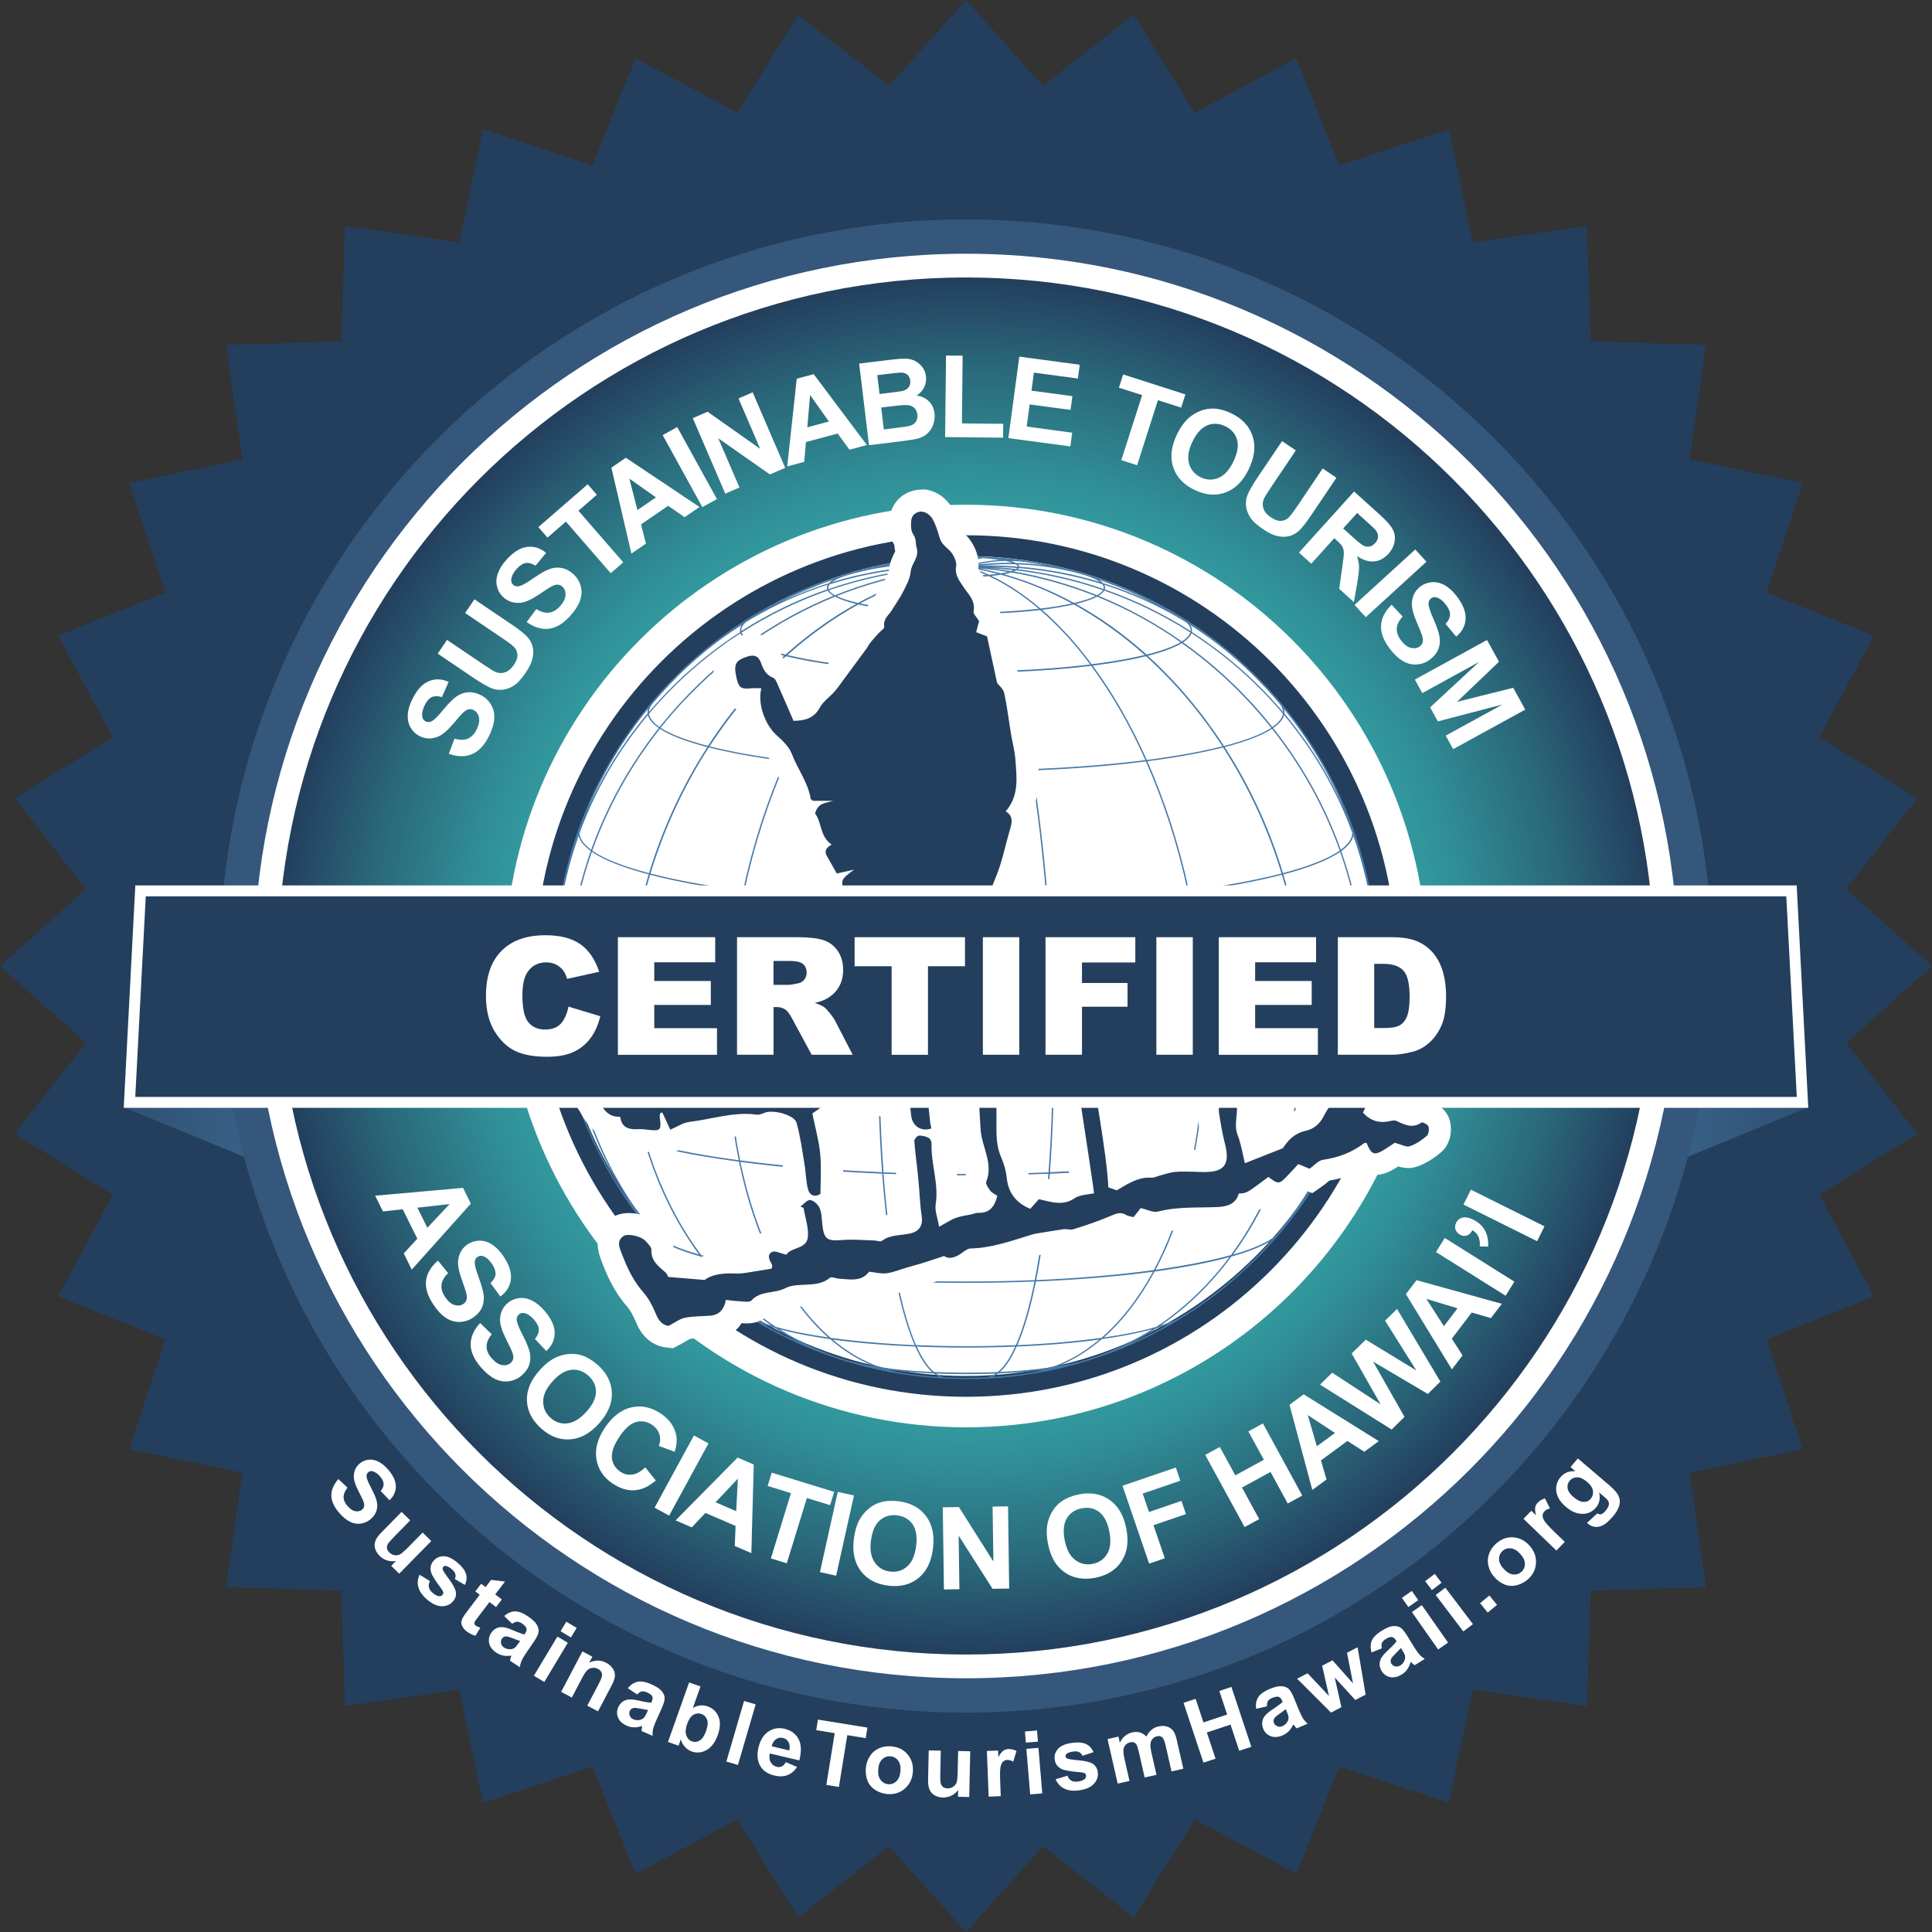 <svg xmlns="http://www.w3.org/2000/svg" xmlns:xlink="http://www.w3.org/1999/xlink" id="a" viewBox="0 0 353.23 353.23"><rect x="0" y="0" width="353.23" height="353.23" fill="#333333" stroke="none"/><defs><style>.e{fill:url(#d);}.f{fill:url(#c);}.g{fill:url(#b);}.h{fill:#fff;}.i,.j{fill:#233f5d;}.k{fill:#35577b;}.l{fill:#4779a7;}.j{fill-rule:evenodd;}</style><linearGradient id="b" x1="22.62" y1="208.81" x2="74.95" y2="208.81" gradientTransform="matrix(1, 0, 0, 1, 0, 0)" gradientUnits="userSpaceOnUse"><stop offset="0" stop-color="#2f5173"></stop><stop offset=".44" stop-color="#386087"></stop><stop offset="1" stop-color="#4779a7"></stop></linearGradient><linearGradient id="c" x1="257.47" x2="309.8" gradientTransform="translate(588.08) rotate(-180) scale(1 -1)" xlink:href="#b"></linearGradient><radialGradient id="d" cx="176.62" cy="176.62" fx="176.62" fy="176.62" r="125.88" gradientTransform="matrix(1, 0, 0, 1, 0, 0)" gradientUnits="userSpaceOnUse"><stop offset=".39" stop-color="#39beb9"></stop><stop offset=".48" stop-color="#38b8b4"></stop><stop offset=".59" stop-color="#35a8a9"></stop><stop offset=".73" stop-color="#308d95"></stop><stop offset=".87" stop-color="#2a687a"></stop><stop offset="1" stop-color="#233f5d"></stop></radialGradient></defs><polygon class="i" points="176.62 0 190.7 15.72 207.29 2.68 218.42 20.61 237.02 10.65 244.88 30.23 264.93 23.66 269.26 44.31 290.14 41.32 290.83 62.41 311.91 63.09 308.92 83.98 329.57 88.31 323 108.36 342.58 116.21 332.63 134.81 350.55 145.95 337.52 162.54 353.23 176.62 337.52 190.7 350.55 207.29 332.63 218.42 342.58 237.02 323 244.88 329.57 264.93 308.92 269.26 311.91 290.15 290.83 290.83 290.14 311.91 269.26 308.92 264.93 329.57 244.88 323 237.02 342.58 218.42 332.63 207.29 350.55 190.7 337.52 176.62 353.23 162.54 337.52 145.95 350.55 134.81 332.63 116.21 342.58 108.36 323 88.31 329.57 83.98 308.92 63.09 311.91 62.41 290.83 41.32 290.15 44.31 269.26 23.66 264.93 30.23 244.88 10.65 237.02 20.61 218.42 2.68 207.29 15.72 190.7 0 176.62 15.72 162.54 2.68 145.95 20.61 134.81 10.65 116.21 30.23 108.36 23.66 88.31 44.31 83.98 41.32 63.09 62.41 62.41 63.09 41.32 83.98 44.31 88.31 23.66 108.36 30.23 116.21 10.65 134.81 20.61 145.95 2.68 162.54 15.72 176.62 0"></polygon><g><path class="h" d="M61.88,270.43l1.66,1.56c-.48,.6-.72,1.18-.72,1.73,0,.55,.24,1.09,.71,1.62,.49,.57,.98,.89,1.47,.96,.49,.08,.89-.02,1.21-.3,.21-.18,.33-.39,.37-.64,.04-.25-.02-.57-.17-.96-.11-.27-.39-.85-.85-1.74-.59-1.14-.88-2.05-.87-2.73,.01-.95,.36-1.73,1.05-2.33,.44-.39,.97-.62,1.57-.71,.6-.08,1.21,.02,1.83,.32,.62,.3,1.21,.78,1.8,1.45,.95,1.09,1.43,2.12,1.43,3.09,0,.97-.38,1.82-1.16,2.54l-1.61-1.69c.38-.46,.56-.91,.54-1.32-.02-.42-.25-.88-.68-1.37-.44-.51-.9-.82-1.36-.92-.3-.07-.56,0-.78,.19-.21,.18-.31,.42-.3,.72,0,.38,.28,1.09,.83,2.12,.54,1.03,.89,1.84,1.03,2.44,.14,.6,.13,1.17-.04,1.73-.17,.56-.53,1.08-1.08,1.56-.5,.43-1.09,.7-1.76,.81-.68,.1-1.34,0-2-.33-.65-.32-1.31-.86-1.97-1.62-.96-1.1-1.44-2.17-1.45-3.2,0-1.03,.43-2.03,1.3-3Z"></path><path class="h" d="M71.52,286.28l.88-.89c-.53,.1-1.06,.08-1.6-.09-.53-.16-1-.44-1.39-.83-.4-.39-.67-.83-.82-1.32-.15-.49-.13-.96,.04-1.42,.17-.46,.53-.97,1.08-1.53l3.71-3.78,1.58,1.55-2.69,2.74c-.82,.84-1.3,1.38-1.43,1.63-.13,.25-.17,.5-.12,.76,.04,.26,.18,.51,.42,.74,.27,.26,.58,.43,.94,.49,.36,.06,.68,.02,.98-.12,.29-.14,.86-.64,1.7-1.49l2.47-2.52,1.58,1.55-5.86,5.97-1.47-1.44Z"></path><path class="h" d="M76.7,287.9l1.91,1.18c-.21,.39-.27,.76-.2,1.12,.07,.36,.31,.7,.71,1.04,.44,.37,.83,.57,1.19,.6,.24,.01,.44-.07,.6-.26,.11-.13,.16-.27,.15-.42-.02-.15-.14-.38-.37-.7-1.1-1.46-1.73-2.46-1.88-3.02-.21-.77-.06-1.46,.46-2.08,.47-.55,1.08-.83,1.84-.83,.75,0,1.59,.38,2.51,1.16,.87,.74,1.4,1.43,1.58,2.08,.18,.64,.12,1.31-.2,2l-1.84-1.06c.14-.31,.17-.61,.1-.9-.08-.29-.29-.59-.64-.89-.44-.38-.81-.59-1.11-.62-.2-.02-.36,.04-.48,.18-.1,.12-.13,.27-.09,.45,.06,.24,.45,.85,1.17,1.81,.72,.97,1.14,1.75,1.24,2.35,.1,.6-.08,1.17-.54,1.7-.5,.58-1.17,.88-2.01,.88-.84,0-1.74-.4-2.7-1.21-.87-.74-1.4-1.5-1.61-2.28-.21-.78-.13-1.54,.23-2.28Z"></path><path class="h" d="M91.76,292.42l-1.07,1.4-1.2-.91-2.04,2.68c-.41,.54-.64,.87-.69,.98-.04,.11-.05,.22-.01,.34,.04,.12,.11,.22,.23,.31,.16,.12,.44,.25,.84,.37l-.89,1.48c-.54-.14-1.07-.4-1.59-.79-.32-.24-.56-.51-.74-.81-.17-.3-.26-.58-.25-.84,0-.26,.1-.55,.27-.87,.12-.23,.41-.66,.89-1.29l2.2-2.9-.81-.61,1.07-1.4,.81,.61,1-1.32,2.55,.31-1.79,2.35,1.2,.91Z"></path><path class="h" d="M93.63,296.87l-1.46-1.42c.64-.54,1.3-.82,1.97-.84,.67-.01,1.46,.28,2.36,.89,.82,.55,1.36,1.06,1.63,1.52,.27,.46,.39,.9,.35,1.31-.04,.41-.33,1.01-.86,1.81l-1.46,2.13c-.41,.61-.68,1.08-.82,1.41-.14,.33-.24,.71-.3,1.15l-1.81-1.22c.03-.15,.1-.37,.19-.66,.04-.13,.07-.22,.08-.26-.52,.09-1.01,.1-1.47,0-.46-.09-.89-.27-1.3-.54-.71-.48-1.15-1.05-1.29-1.72-.15-.67-.03-1.29,.37-1.89,.26-.39,.59-.68,.99-.86,.39-.18,.81-.24,1.26-.17,.45,.06,1.03,.25,1.75,.56,.96,.42,1.66,.67,2.08,.75l.12-.18c.24-.35,.32-.66,.25-.93-.07-.27-.35-.56-.83-.89-.33-.22-.62-.33-.89-.32-.27,0-.57,.13-.9,.38Zm1.45,3.14c-.29-.08-.72-.24-1.31-.47-.58-.23-.99-.35-1.21-.35-.35,0-.62,.14-.79,.4-.17,.26-.23,.54-.16,.86,.07,.32,.25,.57,.54,.77,.33,.22,.72,.33,1.17,.31,.33-.01,.62-.12,.85-.31,.15-.12,.38-.41,.68-.85l.25-.37Z"></path><path class="h" d="M97.61,306.38l4.3-7.17,1.9,1.14-4.3,7.17-1.9-1.14Zm4.88-8.14l1.05-1.75,1.9,1.14-1.05,1.75-1.9-1.14Z"></path><path class="h" d="M109.33,312.88l-1.96-1.03,1.99-3.78c.42-.8,.65-1.34,.69-1.62,.04-.28,0-.53-.12-.76-.12-.23-.31-.41-.58-.55-.34-.18-.69-.25-1.06-.2-.37,.04-.68,.19-.94,.45-.26,.25-.61,.79-1.04,1.62l-1.76,3.35-1.96-1.03,3.89-7.4,1.82,.96-.57,1.09c1.09-.5,2.12-.49,3.1,.03,.43,.23,.79,.51,1.06,.86,.28,.34,.44,.68,.5,1.02,.06,.34,.04,.68-.05,1.02-.09,.35-.28,.8-.58,1.37l-2.42,4.6Z"></path><path class="h" d="M116.49,309.8l-1.7-1.14c.53-.65,1.13-1.04,1.79-1.18,.66-.13,1.49,.01,2.48,.45,.9,.4,1.53,.8,1.88,1.21,.35,.41,.54,.82,.58,1.22,.04,.41-.14,1.05-.52,1.93l-1.06,2.36c-.29,.67-.48,1.18-.55,1.53-.07,.35-.1,.74-.08,1.19l-2.01-.88c0-.16,.03-.39,.07-.68,.02-.13,.03-.22,.03-.27-.49,.19-.97,.28-1.44,.27-.47,0-.93-.1-1.37-.3-.79-.35-1.32-.83-1.58-1.46-.27-.63-.26-1.27,.03-1.92,.19-.43,.46-.77,.82-1.02,.35-.25,.76-.38,1.21-.4,.45-.02,1.06,.06,1.82,.23,1.02,.24,1.75,.36,2.19,.36l.09-.2c.17-.39,.19-.71,.08-.96-.12-.25-.45-.49-.98-.73-.36-.16-.67-.21-.94-.16-.26,.05-.54,.23-.82,.53Zm1.99,2.83c-.3-.03-.75-.1-1.37-.23-.62-.13-1.04-.17-1.26-.13-.35,.07-.58,.25-.71,.54-.12,.28-.13,.58,0,.88,.12,.3,.34,.52,.67,.66,.37,.16,.77,.19,1.2,.1,.32-.08,.58-.23,.78-.46,.13-.15,.3-.47,.51-.95l.18-.4Z"></path><path class="h" d="M122.13,318.48l3.86-10.88,2.08,.74-1.39,3.92c.9-.5,1.79-.6,2.67-.29,.96,.34,1.63,.97,2.01,1.89,.38,.92,.34,2.03-.12,3.33-.48,1.35-1.16,2.27-2.06,2.77-.9,.5-1.8,.59-2.72,.26-.45-.16-.85-.43-1.21-.81-.36-.38-.62-.85-.78-1.4l-.41,1.16-1.94-.69Zm3.53-3.38c-.29,.82-.37,1.47-.25,1.95,.16,.68,.55,1.13,1.14,1.34,.46,.16,.92,.11,1.38-.17,.46-.28,.84-.84,1.15-1.69,.32-.9,.39-1.61,.2-2.12-.18-.51-.53-.86-1.04-1.04-.5-.18-.98-.13-1.45,.14-.47,.27-.84,.8-1.12,1.59Z"></path><path class="h" d="M132.8,322.07l3.24-11.08,2.12,.62-3.24,11.08-2.12-.62Z"></path><path class="h" d="M143.67,322.18l2.06,.87c-.46,.72-1.04,1.22-1.73,1.49-.69,.27-1.49,.3-2.38,.09-1.42-.33-2.35-1.04-2.81-2.13-.36-.87-.41-1.87-.14-2.99,.32-1.35,.92-2.32,1.8-2.92,.89-.6,1.87-.77,2.95-.52,1.21,.29,2.07,.91,2.58,1.88,.51,.96,.56,2.27,.14,3.91l-5.4-1.27c-.13,.64-.08,1.18,.17,1.61,.25,.43,.62,.71,1.12,.83,.34,.08,.64,.05,.91-.08,.27-.13,.52-.38,.73-.77Zm.64-2.15c.13-.63,.08-1.14-.15-1.53-.23-.4-.56-.65-1-.75-.47-.11-.9-.03-1.29,.24-.39,.27-.65,.7-.78,1.29l3.22,.76Z"></path><path class="h" d="M151.08,326.35l1.53-9.47-3.38-.55,.31-1.93,9.05,1.46-.31,1.93-3.37-.55-1.53,9.47-2.3-.37Z"></path><path class="h" d="M158.32,323.16c.06-.73,.3-1.43,.72-2.08,.42-.65,.98-1.13,1.67-1.44,.69-.3,1.45-.42,2.26-.35,1.26,.11,2.26,.61,2.99,1.5,.73,.89,1.05,1.96,.94,3.21-.11,1.26-.61,2.27-1.49,3.03-.88,.76-1.94,1.08-3.18,.98-.76-.07-1.48-.3-2.14-.71s-1.15-.96-1.45-1.65c-.3-.7-.41-1.53-.33-2.48Zm2.25,.31c-.07,.83,.07,1.48,.42,1.95,.35,.47,.82,.73,1.39,.79,.58,.05,1.08-.13,1.5-.53,.43-.41,.68-1.03,.75-1.86,.07-.82-.07-1.46-.42-1.93-.35-.47-.82-.73-1.39-.78-.57-.05-1.08,.13-1.51,.53-.43,.4-.68,1.02-.75,1.85Z"></path><path class="h" d="M175.15,328.51l.03-1.25c-.32,.44-.72,.78-1.22,1.03-.5,.25-1.03,.36-1.58,.35-.56-.01-1.06-.15-1.5-.4-.44-.26-.75-.61-.94-1.06-.19-.45-.28-1.07-.26-1.86l.12-5.29,2.21,.05-.09,3.84c-.03,1.18,0,1.9,.08,2.16,.07,.27,.22,.48,.43,.64,.21,.16,.48,.24,.81,.25,.38,0,.72-.09,1.02-.29,.3-.2,.51-.45,.63-.76,.12-.3,.19-1.05,.21-2.25l.08-3.53,2.21,.05-.19,8.36-2.05-.05Z"></path><path class="h" d="M182.97,328.39l-2.21,.09-.33-8.35,2.05-.08,.05,1.19c.33-.57,.63-.96,.9-1.15,.27-.19,.59-.29,.95-.31,.5-.02,.99,.1,1.47,.36l-.61,1.95c-.38-.23-.73-.33-1.05-.32-.31,.01-.57,.11-.78,.29s-.37,.49-.47,.94c-.11,.45-.13,1.39-.07,2.81l.1,2.58Z"></path><path class="h" d="M187.56,318.61l-.17-2.04,2.21-.18,.17,2.04-2.21,.18Zm.79,9.46l-.7-8.33,2.21-.18,.7,8.33-2.2,.18Z"></path><path class="h" d="M193.01,325.3l2.15-.64c.15,.41,.39,.71,.7,.89,.32,.18,.73,.24,1.25,.17,.57-.08,.98-.24,1.24-.49,.17-.17,.24-.38,.21-.62-.02-.17-.09-.3-.21-.39-.12-.09-.38-.15-.77-.19-1.82-.15-2.99-.35-3.51-.61-.72-.36-1.13-.93-1.24-1.73-.1-.72,.1-1.36,.6-1.93s1.34-.93,2.54-1.1c1.13-.16,2-.09,2.6,.21,.6,.29,1.06,.79,1.36,1.48l-2.02,.67c-.13-.31-.33-.53-.6-.67-.27-.14-.64-.18-1.09-.11-.58,.08-.98,.22-1.21,.41-.15,.14-.21,.3-.19,.48,.02,.16,.11,.28,.27,.37,.22,.12,.93,.23,2.13,.34,1.2,.1,2.06,.32,2.58,.64,.51,.33,.82,.84,.91,1.54,.1,.76-.12,1.45-.68,2.09-.56,.63-1.46,1.04-2.7,1.21-1.13,.16-2.05,.05-2.77-.32-.72-.37-1.24-.93-1.55-1.69Z"></path><path class="h" d="M202.5,317.96l1.99-.45,.25,1.11c.51-1.03,1.26-1.65,2.25-1.88,.52-.12,1-.12,1.43,.01,.43,.13,.82,.38,1.17,.76,.26-.52,.57-.93,.94-1.24,.37-.31,.78-.52,1.25-.62,.6-.14,1.13-.13,1.6,.02,.47,.15,.86,.43,1.17,.86,.23,.31,.43,.86,.61,1.64l1.19,5.21-2.16,.49-1.06-4.66c-.18-.81-.38-1.31-.58-1.52-.27-.26-.61-.35-1.03-.25-.3,.07-.56,.22-.79,.47-.22,.25-.35,.56-.39,.94-.04,.38,.03,.96,.21,1.72l.89,3.92-2.16,.49-1.02-4.47c-.18-.79-.33-1.3-.46-1.51-.13-.21-.29-.36-.47-.43-.19-.08-.42-.08-.7-.02-.33,.08-.61,.23-.84,.47-.22,.24-.36,.54-.39,.91-.04,.36,.03,.94,.21,1.72l.9,3.96-2.16,.49-1.86-8.15Z"></path><path class="h" d="M220.03,322.28l-3.64-10.95,2.21-.73,1.43,4.31,4.33-1.44-1.43-4.31,2.21-.74,3.64,10.95-2.21,.73-1.59-4.79-4.33,1.44,1.59,4.79-2.21,.73Z"></path><path class="h" d="M231.65,311.97l-1.99,.45c-.11-.83,.02-1.53,.38-2.11,.36-.57,1.04-1.07,2.04-1.49,.91-.38,1.63-.56,2.17-.53,.54,.03,.96,.17,1.28,.42,.32,.25,.67,.82,1.04,1.71l.98,2.39c.28,.68,.53,1.16,.73,1.46,.2,.29,.47,.59,.8,.88l-2.02,.85c-.11-.11-.26-.29-.45-.52-.08-.11-.14-.18-.17-.21-.21,.49-.47,.9-.8,1.23-.33,.34-.71,.6-1.16,.79-.79,.33-1.51,.38-2.15,.14-.64-.24-1.1-.69-1.37-1.34-.18-.44-.24-.87-.18-1.3,.07-.43,.25-.81,.54-1.15,.3-.34,.77-.73,1.42-1.16,.88-.58,1.47-1.03,1.77-1.33l-.09-.2c-.17-.39-.38-.63-.64-.72-.26-.08-.66-.01-1.2,.21-.36,.15-.62,.34-.76,.57-.14,.23-.2,.55-.18,.96Zm3.43,.5c-.22,.2-.59,.48-1.11,.83-.51,.36-.83,.63-.96,.82-.19,.3-.22,.6-.1,.89,.12,.29,.33,.49,.63,.61,.3,.12,.62,.11,.94-.03,.37-.16,.67-.42,.9-.81,.17-.29,.24-.58,.2-.88-.02-.2-.13-.54-.34-1.03l-.17-.41Z"></path><path class="h" d="M243.35,313.12l-6.2-6.2,1.91-.99,3.92,4.14-1.25-5.53,1.89-.98,3.76,4.22-1.11-5.6,1.94-1.01,1.47,8.66-1.89,.98-3.76-4.11,1.22,5.43-1.91,.99Z"></path><path class="h" d="M252.66,301.36l-1.89,.76c-.24-.8-.23-1.52,.03-2.14,.26-.62,.85-1.22,1.77-1.8,.83-.52,1.52-.81,2.05-.87,.53-.06,.98,.01,1.34,.21s.79,.71,1.3,1.52l1.35,2.2c.39,.62,.71,1.06,.95,1.32,.25,.26,.55,.5,.93,.74l-1.85,1.16c-.13-.09-.3-.24-.53-.44-.1-.09-.17-.15-.21-.18-.12,.51-.32,.96-.59,1.34-.27,.38-.61,.71-1.02,.96-.73,.46-1.43,.62-2.1,.49-.67-.13-1.19-.5-1.57-1.11-.25-.4-.38-.82-.38-1.25,0-.43,.11-.84,.35-1.22s.65-.84,1.22-1.37c.77-.71,1.28-1.25,1.53-1.6l-.12-.19c-.22-.36-.48-.56-.75-.6-.28-.04-.66,.09-1.15,.4-.33,.21-.55,.44-.66,.69-.1,.25-.11,.57-.02,.97Zm3.46-.05c-.19,.23-.51,.56-.96,1-.45,.44-.72,.76-.82,.97-.13,.33-.12,.62,.05,.89,.16,.26,.4,.43,.72,.5,.32,.07,.62,0,.93-.18,.34-.21,.59-.53,.76-.94,.12-.31,.14-.61,.06-.9-.05-.19-.22-.51-.5-.96l-.23-.37Z"></path><path class="h" d="M257.49,293.81l-1.18-1.67,1.81-1.27,1.18,1.68-1.81,1.27Zm5.45,7.77l-4.8-6.84,1.81-1.27,4.8,6.84-1.81,1.27Z"></path><path class="h" d="M261.8,290.72l-1.24-1.63,1.76-1.34,1.24,1.63-1.76,1.34Zm5.74,7.56l-5.05-6.66,1.76-1.34,5.05,6.66-1.76,1.34Z"></path><path class="h" d="M272,294.82l-1.4-1.71,1.71-1.4,1.4,1.71-1.71,1.4Z"></path><path class="h" d="M273.19,288.3c-.5-.54-.84-1.19-1.04-1.94-.2-.75-.17-1.49,.07-2.2,.24-.72,.67-1.35,1.27-1.9,.93-.85,1.97-1.25,3.12-1.19,1.15,.06,2.15,.55,3,1.48,.85,.93,1.26,1.98,1.22,3.15-.04,1.16-.52,2.16-1.43,3-.56,.52-1.22,.88-1.97,1.1-.75,.21-1.48,.2-2.2-.05-.72-.25-1.4-.73-2.05-1.44Zm1.75-1.45c.56,.61,1.13,.95,1.72,1.01,.59,.06,1.09-.11,1.52-.5,.43-.39,.63-.88,.62-1.47,0-.59-.3-1.19-.87-1.81-.55-.6-1.12-.94-1.71-1-.59-.06-1.09,.1-1.52,.49-.42,.39-.63,.88-.63,1.47,0,.59,.29,1.19,.85,1.8Z"></path><path class="h" d="M286.1,281.9l-1.54,1.59-6.02-5.8,1.43-1.48,.86,.83c-.16-.64-.21-1.13-.14-1.45,.07-.33,.22-.62,.47-.87,.35-.36,.79-.62,1.31-.76l.91,1.83c-.43,.1-.76,.27-.98,.5-.22,.22-.34,.47-.36,.74-.03,.27,.08,.61,.31,1.01,.24,.4,.87,1.09,1.89,2.08l1.86,1.79Z"></path><path class="h" d="M290.17,278.41l1.87-1.72c.25,.16,.47,.21,.65,.17,.26-.06,.53-.26,.82-.6,.37-.44,.59-.82,.64-1.16,.04-.22,0-.46-.14-.7-.09-.17-.33-.42-.71-.74l-.93-.79c.26,1.09,.06,2.02-.59,2.78-.73,.85-1.67,1.22-2.82,1.11-.91-.09-1.78-.5-2.63-1.23-1.07-.91-1.66-1.86-1.79-2.85-.13-.99,.14-1.87,.79-2.63,.67-.79,1.57-1.14,2.7-1.06l-.89-.76,1.34-1.58,5.71,4.87c.75,.64,1.26,1.18,1.53,1.62,.27,.44,.41,.86,.43,1.27,.02,.4-.07,.84-.27,1.32s-.54,1-1.03,1.57c-.92,1.08-1.75,1.69-2.51,1.82-.75,.14-1.42-.04-1.98-.52-.06-.05-.12-.11-.2-.18Zm-2.45-4.68c.67,.57,1.28,.87,1.82,.87,.54,0,.97-.18,1.29-.57,.35-.41,.49-.9,.41-1.45-.08-.56-.43-1.11-1.07-1.64-.66-.56-1.26-.84-1.82-.84-.55,0-1,.21-1.36,.62-.34,.4-.47,.87-.38,1.4,.09,.53,.46,1.07,1.1,1.62Z"></path></g><g><polygon class="g" points="74.95 194.04 73.99 223.58 22.62 202.44 74.95 194.04"></polygon><polygon class="f" points="278.28 194.04 279.25 223.58 330.61 202.44 278.28 194.04"></polygon></g><path class="k" d="M313.11,176.62c0,75.38-61.11,136.5-136.49,136.5S40.12,252,40.12,176.62,101.23,40.12,176.62,40.12s136.49,61.11,136.49,136.5Z"></path><path class="h" d="M306.84,176.62c0,71.92-58.3,130.22-130.22,130.22S46.39,248.54,46.39,176.62,104.69,46.39,176.62,46.39s130.22,58.3,130.22,130.23Z"></path><path class="e" d="M302.5,176.62c0,69.52-56.36,125.88-125.88,125.88s-125.88-56.36-125.88-125.88S107.09,50.73,176.62,50.73s125.88,56.36,125.88,125.89Z"></path><path class="h" d="M260.95,176.62c0,46.58-37.76,84.34-84.33,84.34s-84.34-37.76-84.34-84.34,37.76-84.34,84.34-84.34,84.33,37.76,84.33,84.34Z"></path><path class="i" d="M255.37,176.62c0,43.5-35.26,78.76-78.75,78.76s-78.76-35.26-78.76-78.76,35.26-78.76,78.76-78.76,78.75,35.26,78.75,78.76Z"></path><path class="h" d="M251.57,176.62c0,41.39-33.56,74.95-74.95,74.95s-74.95-33.56-74.95-74.95,33.56-74.95,74.95-74.95,74.95,33.56,74.95,74.95Z"></path><path class="l" d="M251.83,176.91c0-.61,0-1.23-.02-1.84-.19-8.16-1.68-16.12-4.44-23.73,0-.02-.01-.05-.02-.07h0c-.44-1.22-.92-2.43-1.43-3.64-3.79-8.96-9.21-17-16.12-23.91-4.15-4.15-8.71-7.76-13.63-10.8h0c-3.27-2.03-6.69-3.8-10.27-5.31-8.15-3.45-16.75-5.4-25.62-5.82h0l-.25-.02s-.05,0-.08,0c-.71-.03-1.42-.05-2.13-.06-.4-.01-.8-.01-1.2-.01h0c-.4,0-.8,0-1.2,.01-.71,.01-1.43,.03-2.14,.06-.03,0-.05,0-.08,0h-.25v.02c-8.86,.42-17.46,2.37-25.62,5.82-8.95,3.79-17,9.21-23.91,16.12-6.91,6.91-12.33,14.95-16.12,23.91-.5,1.19-.98,2.4-1.42,3.61h0c-2.98,8.21-4.49,16.82-4.49,25.67s1.51,17.46,4.49,25.67h0c.44,1.21,.91,2.42,1.42,3.61,3.79,8.96,9.21,17,16.12,23.91,6.91,6.91,14.95,12.33,23.91,16.12,8.16,3.45,16.76,5.4,25.63,5.82,.04,0,.08,0,.12,.01h0c1.17,.05,2.34,.08,3.52,.08s2.35-.03,3.52-.08h0s.08,0,.12,0c8.87-.42,17.47-2.37,25.63-5.82,3.57-1.51,6.99-3.28,10.26-5.3h0c4.92-3.05,9.49-6.66,13.64-10.81,6.91-6.91,12.33-14.95,16.12-23.91,.5-1.18,.97-2.38,1.41-3.58,0,0,0-.02,0-.03h0c2.98-8.21,4.49-16.82,4.5-25.67h0Zm-2.51,3.96c0,8.26-1.35,16.23-4,23.76-1.97,1.52-5.38,2.92-9.93,4.18,2.07-7.09,3.14-14.72,3.14-22.68,0-.41,0-.81-.01-1.21,4.95-1.33,8.59-2.81,10.8-4.37,0,.11,0,.22,0,.32Zm-50.54,67.67c-.23,.07-.46,.14-.68,.2h0c-1.3,.38-2.87,.73-4.64,1.03,2.81-1.13,5.49-2.79,7.99-4.94,3.54-.49,6.66-1.1,9.2-1.79-3.7,2.35-7.67,4.2-11.87,5.49h0Zm-6.1,1.61c-.21,.05-.41,.09-.61,.13,.07-.02,.14-.05,.22-.07,.13-.02,.26-.04,.4-.06Zm-37.34-1.34h0c-.29-.08-.59-.17-.89-.26h0c-4.2-1.3-8.17-3.14-11.87-5.5,2.54,.69,5.65,1.29,9.2,1.79,2.5,2.15,5.18,3.81,7.98,4.93-1.68-.28-3.17-.6-4.43-.96Zm5.59,1.4c.08,.03,.15,.05,.23,.08-.21-.05-.43-.09-.64-.14,.13,.02,.27,.04,.41,.06Zm-59.28-73.29h0c0-8.33,1.42-16.45,4.15-24.1,.23,.94,.97,1.87,2.21,2.76-2.77,7.84-4.25,16.11-4.34,24.52-1.32-1.02-2.02-2.09-2.02-3.19h0Zm33.88-61.69c0-.47,.26-.94,.75-1.41,.37-.23,.73-.45,1.1-.67,4.4-2.61,9.07-4.69,13.93-6.24-.09,.17-.13,.34-.13,.52,0,.11,.02,.21,.06,.32-5.51,1.92-10.77,4.48-15.7,7.63,0-.05,0-.1,0-.15Zm41.08-13.28h0c.41,0,.83,0,1.24,.01,.32,0,.63,.02,.93,.03-.72,.26-1.45,.74-2.17,1.44-.72-.7-1.44-1.18-2.17-1.44,.3-.01,.62-.02,.93-.03,.41,0,.82-.01,1.23-.01Zm40.33,11.87c.49,.46,.75,.94,.75,1.41,0,.05,0,.1-.01,.16-4.92-3.15-10.18-5.71-15.7-7.63,.04-.11,.06-.21,.06-.32,0-.18-.05-.35-.13-.52,4.85,1.55,9.52,3.63,13.93,6.24,.37,.22,.74,.44,1.1,.67Zm21.33,72.32c0,7.99-1.07,15.65-3.17,22.75-4.6,1.25-10.34,2.34-16.93,3.23,1.51-7.38,2.24-15.41,2.12-23.75,3.33-.44,6.48-.94,9.44-1.49,3.16-.58,6.01-1.22,8.53-1.89,0,.38,.01,.76,.01,1.14Zm-123.3-1.14c2.52,.67,5.37,1.3,8.53,1.89,2.95,.55,6.11,1.04,9.44,1.49-.12,8.34,.61,16.38,2.12,23.75-6.59-.89-12.33-1.98-16.93-3.23-2.09-7.11-3.17-14.77-3.17-22.75,0-.38,0-.76,.01-1.14Zm52.56-81.83c2.08-.05,4.18,.02,6.29,.23-2.24-.04-4.47,.03-6.68,.2,.01-.14,.14-.29,.39-.43Zm1.89-.61c1.65,.04,3.31,.24,4.99,.61,.1,.02,.2,.05,.29,.07-2.21-.25-4.39-.36-6.56-.33,.35-.12,.78-.24,1.28-.34Zm15.68,.34c-2.17-.03-4.36,.08-6.57,.33,.1-.02,.2-.05,.29-.07,1.67-.37,3.34-.57,4.99-.61,.51,.11,.94,.22,1.28,.34Zm1,.69c-2.21-.17-4.44-.24-6.68-.2,2.12-.21,4.21-.28,6.29-.23,.25,.14,.38,.29,.39,.43Zm31.82,108.56c-7.66,1.02-16.46,1.77-25.95,2.16,.54-7.34,.79-15.35,.74-23.67,9.84-.4,19.11-1.16,27.34-2.24,.12,8.34-.62,16.38-2.13,23.75Zm-84.73-23.75c8.23,1.08,17.5,1.84,27.34,2.24-.05,8.32,.2,16.33,.74,23.67-9.49-.39-18.29-1.14-25.95-2.16-1.51-7.37-2.25-15.41-2.13-23.75Zm43.43-23.21c-5.05,0-9.99-.1-14.74-.28,.67-8.59,1.63-16.7,2.81-24.05,3.88,.15,7.88,.23,11.93,.23s8.05-.08,11.93-.23c1.17,7.36,2.13,15.46,2.81,24.05-4.76,.18-9.69,.28-14.74,.28Zm14.76-.04c.3,3.82,.54,7.73,.72,11.71,.21,4.6,.33,9.12,.36,13.53-5.11,.21-10.41,.31-15.84,.31s-10.73-.11-15.84-.31c.03-4.41,.15-8.93,.36-13.53,.18-3.98,.43-7.89,.72-11.71,4.8,.19,9.74,.29,14.76,.29s9.96-.1,14.76-.29Zm-14.76-24.32c-4.08,0-8.05-.08-11.89-.23,1.06-6.6,2.29-12.58,3.64-17.77,2.66,.1,5.42,.15,8.25,.15s5.59-.05,8.25-.15c1.35,5.18,2.59,11.17,3.64,17.77-3.84,.15-7.82,.23-11.89,.23Zm0-37.08c.42,.42,.83,.92,1.25,1.49-.41,0-.82,.01-1.25,.01s-.84,0-1.25-.01c.41-.57,.83-1.07,1.25-1.49Zm-1.52,1.48c-.76-.02-1.48-.06-2.16-.12,1.07-.48,2.16-.9,3.25-1.25-.37,.4-.73,.85-1.09,1.36Zm1.96-1.36c1.09,.35,2.17,.77,3.25,1.25-.67,.05-1.4,.09-2.16,.12-.36-.51-.72-.96-1.09-1.36Zm1.06,.1c1.43,.25,2.84,.57,4.24,.93-.48,.07-.99,.13-1.54,.18-.89-.41-1.79-.78-2.7-1.11Zm-5.68,1.11c-.55-.05-1.07-.11-1.54-.18,1.4-.36,2.81-.68,4.24-.93-.9,.33-1.8,.69-2.7,1.11Zm-.44,.21c-3.09,1.49-6.1,3.5-8.97,5.96-2.16-.26-4.09-.57-5.74-.93,4.15-2.25,8.5-4.03,12.99-5.25,.54,.09,1.11,.16,1.72,.22Zm.49,.05c.79,.07,1.61,.12,2.45,.15-1.12,1.63-2.22,3.78-3.29,6.42-2.97-.11-5.78-.33-8.29-.62,2.93-2.48,5.98-4.49,9.13-5.95Zm2.73,.15c.47,.01,.95,.02,1.42,.02s.95,0,1.42-.02c1.14,1.62,2.25,3.79,3.32,6.42-1.54,.06-3.12,.08-4.74,.08s-3.2-.03-4.74-.08c1.07-2.64,2.18-4.8,3.32-6.42Zm3.11,0c.84-.03,1.67-.08,2.45-.15,3.15,1.46,6.2,3.47,9.13,5.95-2.51,.29-5.32,.5-8.29,.62-1.07-2.64-2.17-4.79-3.29-6.42Zm2.94-.19c.61-.06,1.19-.14,1.72-.22,4.49,1.22,8.84,2.99,12.99,5.25-1.65,.36-3.58,.68-5.74,.93-2.88-2.46-5.88-4.47-8.97-5.96Zm2.29-.32c.49-.09,.94-.2,1.32-.32,5.28,.89,10.44,2.34,15.4,4.32-.93,.46-2.25,.88-3.9,1.26-4.13-2.26-8.43-4.02-12.83-5.26Zm-.56-.16c-1.27-.34-2.55-.64-3.84-.89,1.72,.15,3.43,.36,5.12,.63-.38,.09-.81,.18-1.28,.26Zm-1.91-.94c1.42,.08,2.84,.2,4.25,.36-.14,.06-.31,.11-.49,.17-1.25-.21-2.5-.38-3.76-.53Zm-6.98,.05c-1.29,.25-2.57,.55-3.84,.89-.48-.08-.91-.17-1.29-.26,1.7-.27,3.4-.48,5.12-.63Zm-5.7,.47c-.18-.06-.34-.11-.49-.17,1.41-.16,2.83-.28,4.25-.36-1.26,.15-2.52,.32-3.76,.53Zm1.29,.57c-4.4,1.23-8.69,3-12.83,5.26-1.64-.38-2.96-.8-3.89-1.26,4.96-1.98,10.12-3.43,15.4-4.32,.38,.12,.82,.22,1.31,.32Zm-13.17,5.45c-4.52,2.51-8.85,5.61-12.91,9.25-2.75-.68-4.86-1.45-6.23-2.25,4.8-3.37,9.93-6.16,15.29-8.33,.91,.49,2.21,.93,3.84,1.33Zm.4,.09c1.65,.38,3.61,.71,5.82,.98-3.21,2.79-6.26,6.14-9.09,9.96-2.18-.27-4.24-.59-6.14-.94-1.27-.24-2.46-.49-3.54-.75,4.03-3.6,8.37-6.72,12.96-9.24Zm6.15,1.02c2.54,.3,5.4,.51,8.47,.63-1.16,2.91-2.28,6.39-3.34,10.43-5.1-.2-9.93-.57-14.28-1.1,2.85-3.83,5.92-7.18,9.15-9.95Zm5.06,11.31c-.08,.32-.17,.64-.25,.97-1.28,5.05-2.42,10.71-3.4,16.79-7.53-.3-14.51-.86-20.65-1.64,2.86-6.41,6.2-12.22,9.91-17.23,4.28,.53,9.14,.91,14.4,1.11Zm8.49-.09c-2.78,0-5.52-.05-8.19-.15,1.05-3.99,2.17-7.49,3.35-10.43,1.56,.06,3.18,.08,4.84,.08s3.28-.03,4.84-.08c1.17,2.94,2.3,6.44,3.35,10.43-2.66,.1-5.4,.15-8.18,.15Zm5.08-10.59c3.07-.11,5.93-.33,8.47-.63,3.23,2.78,6.3,6.12,9.15,9.95-4.34,.53-9.17,.91-14.28,1.1-1.06-4.03-2.19-7.52-3.34-10.43Zm8.8-.67c2.2-.27,4.16-.6,5.81-.98,4.58,2.53,8.93,5.64,12.96,9.24-1.09,.26-2.27,.51-3.54,.75-1.9,.35-3.96,.67-6.14,.94-2.84-3.82-5.88-7.17-9.09-9.96Zm6.21-1.07c1.63-.4,2.93-.84,3.85-1.33,5.36,2.17,10.49,4.96,15.29,8.33-1.37,.8-3.48,1.57-6.23,2.25-4.06-3.65-8.38-6.75-12.91-9.25Zm4.12-1.49c.51-.3,.86-.62,1.05-.95,5.53,1.93,10.81,4.5,15.74,7.66-.18,.55-.7,1.1-1.55,1.64-4.79-3.37-9.9-6.17-15.24-8.35Zm-.28-.11c-4.9-1.97-9.99-3.43-15.21-4.34,.16-.07,.31-.13,.44-.21,5.45,.65,10.76,1.87,15.87,3.63-.19,.32-.56,.62-1.1,.92Zm-33.12-4.54c.13,.07,.27,.14,.44,.21-5.22,.91-10.31,2.36-15.21,4.34-.54-.29-.91-.6-1.1-.92,5.11-1.76,10.42-2.98,15.87-3.63Zm-15.05,4.65c-5.35,2.18-10.46,4.98-15.24,8.35-.85-.53-1.37-1.08-1.55-1.64,4.94-3.16,10.21-5.73,15.74-7.66,.19,.33,.54,.65,1.05,.95Zm-15.47,8.51c-4.24,3.01-8.23,6.47-11.89,10.36-1.56,1.66-3.04,3.37-4.44,5.13-1.14-.78-1.8-1.6-1.93-2.44,1.55-1.84,3.2-3.61,4.94-5.31,3.64-3.55,7.58-6.69,11.77-9.39,.21,.58,.73,1.13,1.54,1.66Zm-11.71,10.53c3.68-3.9,7.68-7.37,11.94-10.39,1.38,.84,3.5,1.62,6.21,2.31-3.77,3.42-7.3,7.31-10.54,11.63-1.18,1.58-2.3,3.19-3.38,4.85-3.86-.99-6.81-2.1-8.65-3.31,1.39-1.75,2.86-3.45,4.41-5.1Zm18.5-7.99c2.72,.67,6.01,1.25,9.74,1.72-3.7,5.02-7.03,10.83-9.88,17.24-5.33-.68-10.01-1.52-13.83-2.49,4.02-6.18,8.73-11.74,13.97-16.47Zm-8.2,17.95c2.48,.46,5.14,.87,7.95,1.24-3.21,7.24-5.8,15.22-7.61,23.65-6.55-.85-12.28-1.91-16.92-3.12,2.52-8.26,6.15-16.05,10.67-23.05,1.77,.45,3.74,.88,5.9,1.28Zm8.21,1.27c6.27,.8,13.28,1.36,20.71,1.65-1.19,7.46-2.14,15.57-2.8,24.05-9.32-.37-17.97-1.08-25.53-2.06,1.81-8.42,4.41-16.41,7.62-23.64Zm17.89,25.96c-.3,3.84-.54,7.75-.72,11.71-.21,4.56-.33,9.09-.36,13.53-10-.41-19.26-1.18-27.34-2.24,0-.56,.02-1.13,.04-1.7,.24-8,1.22-15.86,2.82-23.38,7.71,1,16.37,1.71,25.56,2.07Zm-.32,49.42c.26,3.42,.58,6.69,.96,9.77,.44,3.52,.95,6.75,1.54,9.68-7.84-.34-15.15-.97-21.51-1.84-.23-.43-.46-.87-.69-1.32-2.71-5.38-4.8-11.63-6.22-18.44,7.79,1.04,16.59,1.77,25.91,2.15Zm.27,.01c4.91,.2,9.95,.3,15.06,.3s10.16-.1,15.06-.3c-.56,7.34-1.4,13.93-2.5,19.45-4.07,.17-8.28,.26-12.57,.26s-8.5-.09-12.57-.26c-1.09-5.52-1.94-12.11-2.5-19.45Zm15.06,.05c-5.17,0-10.21-.11-15.08-.3-.54-7.26-.81-15.25-.76-23.67,5.15,.2,10.45,.31,15.84,.31s10.69-.11,15.84-.31c.05,8.42-.21,16.41-.76,23.67-4.87,.2-9.92,.3-15.08,.3Zm16.09-24.24c-.03-4.44-.15-8.97-.36-13.53-.18-3.96-.42-7.87-.72-11.71,9.18-.36,17.85-1.07,25.55-2.07,1.6,7.52,2.59,15.38,2.82,23.38,.02,.57,.03,1.13,.04,1.7-8.08,1.06-17.34,1.83-27.34,2.24Zm-1.1-25.49c-.67-8.48-1.62-16.59-2.81-24.05,7.43-.29,14.45-.85,20.71-1.65,3.21,7.24,5.8,15.22,7.62,23.64-7.56,.98-16.2,1.69-25.52,2.06Zm-2.85-24.3c-.98-6.09-2.12-11.74-3.4-16.79-.08-.33-.17-.65-.25-.97,5.25-.2,10.11-.58,14.39-1.11,3.71,5.01,7.05,10.83,9.91,17.23-6.14,.78-13.13,1.34-20.65,1.64Zm11.02-18.91c3.74-.47,7.03-1.05,9.75-1.72,5.24,4.73,9.95,10.29,13.97,16.47-3.82,.96-8.5,1.81-13.83,2.49-2.85-6.4-6.19-12.22-9.88-17.24Zm20.62,9.83c-3.24-4.33-6.77-8.21-10.54-11.63,2.72-.69,4.83-1.47,6.22-2.31,4.26,3.02,8.26,6.48,11.94,10.39,1.55,1.65,3.02,3.35,4.41,5.1-1.84,1.2-4.79,2.32-8.65,3.31-1.07-1.65-2.2-3.27-3.38-4.85Zm7.8-3.73c-3.66-3.89-7.65-7.35-11.89-10.36,.81-.53,1.33-1.09,1.54-1.66,4.19,2.71,8.14,5.84,11.77,9.39,1.74,1.7,3.39,3.48,4.94,5.31-.13,.84-.79,1.66-1.93,2.44-1.4-1.76-2.87-3.47-4.44-5.13Zm-46.88-24.16c1.56,.02,3.12,.08,4.67,.2-.06,.06-.14,.13-.25,.19-1.46-.17-2.94-.3-4.42-.39Zm-2.55-.71c-.58,.13-1.16,.28-1.74,.44,.87-.78,1.75-1.23,2.64-1.32,1.14,.07,2.16,.18,3.03,.32-1.3,.09-2.62,.28-3.93,.56Zm-8.24-.56c.88-.14,1.89-.24,3.03-.32,.88,.09,1.76,.55,2.64,1.32-.58-.16-1.15-.32-1.74-.44-1.32-.29-2.63-.48-3.93-.56Zm1.38,1.28c-1.48,.09-2.96,.22-4.42,.39-.1-.06-.19-.13-.25-.19,1.55-.12,3.11-.18,4.67-.2Zm-53.45,27.09c.21,.81,.88,1.6,1.99,2.37-5.37,6.79-9.53,14.3-12.37,22.26-1.33-.98-2.06-2-2.11-3.05,2.84-7.79,7.04-15.07,12.48-21.57Zm2.2,2.51c1.83,1.2,4.75,2.32,8.66,3.34-4.61,7.13-8.19,14.91-10.66,23.05-4.68-1.23-8.23-2.62-10.37-4.11,2.83-7.96,6.99-15.48,12.36-22.27Zm-2.06,26.61c-2.42,8.04-3.74,16.41-3.88,24.85-4.92-1.32-8.62-2.81-10.8-4.41,.07-8.43,1.53-16.71,4.3-24.56,2.14,1.48,5.64,2.87,10.38,4.12Zm.27,.07c2.29,.6,4.85,1.16,7.69,1.69,2.89,.54,5.98,1.02,9.25,1.45-1.61,7.53-2.59,15.4-2.83,23.4-.01,.56-.03,1.11-.04,1.67-6.98-.93-13.07-2.07-17.97-3.37,.13-8.54,1.5-16.91,3.89-24.84Zm9.33,51.41c2.19,.38,4.5,.73,6.91,1.06,1.42,6.87,3.52,13.16,6.25,18.59,.2,.39,.4,.78,.61,1.17-5.38-.75-10.06-1.66-13.79-2.7-.73-1-1.44-2.03-2.13-3.08-3.36-5.2-5.99-10.99-7.84-17.19,2.88,.78,6.22,1.5,9.99,2.16Zm13.94,21.13c2.65,4.91,5.78,8.96,9.27,12.05-3.75-.54-7-1.19-9.57-1.94-5.03-3.33-9.54-7.61-13.38-12.75,3.73,1.02,8.37,1.91,13.69,2.64Zm.31,.04c6.31,.85,13.56,1.46,21.39,1.79,.96,4.78,2.11,8.7,3.39,11.63-5.6-.25-10.83-.71-15.37-1.34-3.54-3.07-6.72-7.13-9.41-12.07Zm21.66,1.79c4.04,.16,8.23,.25,12.51,.25s8.48-.09,12.51-.25c-.96,4.75-2.1,8.7-3.4,11.63-2.95,.13-6.01,.19-9.12,.19s-6.16-.07-9.12-.19c-1.3-2.94-2.44-6.88-3.4-11.63Zm25.29,0c7.83-.33,15.08-.94,21.39-1.78-2.69,4.94-5.87,9.01-9.41,12.07-4.54,.63-9.76,1.1-15.37,1.34,1.28-2.93,2.43-6.85,3.39-11.63Zm.05-.26c.58-2.92,1.1-6.16,1.54-9.68,.38-3.08,.7-6.35,.96-9.77,9.32-.38,18.12-1.11,25.91-2.15-1.42,6.81-3.51,13.06-6.21,18.44-.23,.45-.46,.89-.69,1.32-6.36,.87-13.66,1.5-21.51,1.84Zm22.42-3.05c2.73-5.42,4.83-11.72,6.25-18.59,2.4-.32,4.71-.68,6.9-1.06,3.78-.66,7.12-1.38,10-2.16-1.85,6.2-4.48,11.98-7.84,17.19-.68,1.06-1.4,2.09-2.13,3.09-3.73,1.04-8.41,1.95-13.79,2.7,.21-.39,.41-.77,.61-1.17Zm8.43-42.85c-.01-.56-.02-1.11-.04-1.67-.24-8-1.22-15.88-2.83-23.4,3.27-.43,6.36-.91,9.25-1.45,2.84-.53,5.4-1.09,7.69-1.69,2.39,7.93,3.76,16.31,3.89,24.84-4.9,1.3-10.99,2.44-17.97,3.37Zm-2.92-25.31c-1.81-8.42-4.41-16.4-7.61-23.65,2.81-.37,5.48-.78,7.95-1.24,2.16-.4,4.13-.83,5.91-1.28,4.52,7,8.16,14.78,10.67,23.04-4.64,1.21-10.37,2.26-16.92,3.12Zm6.53-26.24c3.91-1.01,6.83-2.14,8.66-3.34,5.38,6.79,9.54,14.31,12.37,22.27-2.14,1.49-5.69,2.88-10.37,4.11-2.46-8.13-6.05-15.91-10.66-23.05Zm8.87-3.48c1.11-.76,1.79-1.56,1.99-2.37,5.44,6.5,9.64,13.79,12.48,21.57-.05,1.05-.78,2.07-2.11,3.05-2.84-7.96-7-15.47-12.37-22.26Zm-30.98-25.67c0,.08-.01,.16-.04,.24-5.04-1.74-10.29-2.96-15.67-3.61,.08-.07,.13-.14,.18-.21,5.22,.41,10.33,1.4,15.25,2.94,.18,.21,.27,.43,.27,.64Zm-15.45-3.82h0c0-.16-.08-.3-.22-.44,4.25,.15,8.41,.83,12.45,2.05,1.13,.37,1.98,.77,2.52,1.17-4.77-1.45-9.71-2.38-14.75-2.79Zm-.59-.69c-.24-.13-.55-.25-.92-.37,1.16,.02,2.31,.12,3.45,.31h0c.93,.14,1.86,.3,2.78,.48-1.75-.24-3.53-.38-5.31-.42Zm-1.9-.61s-.06-.01-.09-.02c.06,0,.13,0,.19,.02-.03,0-.07,0-.1,0Zm-14.47,0s-.07,0-.1,0c.07,0,.13-.01,.19-.02-.03,0-.06,.01-.09,.02Zm-4.43,.55c1.14-.18,2.29-.29,3.45-.31-.37,.11-.68,.23-.92,.37-1.79,.05-3.56,.19-5.32,.42,.93-.18,1.86-.34,2.79-.49h0Zm-10.26,2.37c4.02-1.22,8.17-1.9,12.41-2.04-.14,.14-.22,.28-.22,.43h0c-5.04,.41-9.99,1.34-14.76,2.79,.55-.41,1.41-.81,2.56-1.18Zm12.26-1.36c.04,.07,.1,.14,.18,.21-5.38,.65-10.62,1.87-15.66,3.61-.02-.08-.04-.16-.04-.24,0-.21,.09-.43,.27-.64,4.92-1.54,10.04-2.52,15.26-2.94Zm-63.29,76.52c0,.17,0,.33,0,.5,0,8.15,1.31,16.02,3.88,23.46-.7-.6-1.18-1.22-1.41-1.85-2.84-7.81-4.34-16-4.46-24.4,.34,.78,1.01,1.54,2,2.28Zm.24,.5c0-.11,0-.22,0-.32,2.21,1.57,5.85,3.04,10.8,4.37,0,.4,0,.81,0,1.21,0,7.96,1.07,15.59,3.14,22.68-4.56-1.25-7.96-2.66-9.94-4.18-2.65-7.53-4-15.5-4-23.76Zm14.01,28.21c1.86,6.28,4.51,12.14,7.91,17.4,.63,.97,1.28,1.92,1.95,2.84-3.64-1.04-6.34-2.21-7.82-3.46-3.9-4.66-7.16-9.83-9.73-15.45-.8-1.77-1.53-3.56-2.19-5.39,2.03,1.45,5.37,2.82,9.88,4.06Zm2.76,17.62c1.66,1.08,4.17,2.09,7.38,2.99,3.73,5.04,8.09,9.28,12.96,12.61-1.57-.5-2.85-1.03-3.78-1.6h0c-3.48-2.15-6.78-4.58-9.88-7.29h0c-2.4-2.1-4.63-4.34-6.69-6.72Zm21.09,16.11c1.53,1,3.1,1.92,4.72,2.75-2.4-1.05-4.73-2.22-6.98-3.51,.68,.26,1.44,.52,2.26,.76Zm10.48,2.08c4.46,.6,9.58,1.04,15.09,1.27,.8,1.78,1.66,3.18,2.56,4.16,.16,.18,.33,.34,.5,.49-3.44-.16-6.63-.45-9.4-.86-3.08-1.06-6.02-2.77-8.74-5.06Zm17.83,5.26c-.87-.95-1.7-2.29-2.47-3.98,2.91,.12,5.92,.18,9,.18s6.09-.06,9-.18c-.77,1.69-1.59,3.03-2.47,3.98-.24,.25-.48,.48-.72,.67-1.88,.08-3.83,.12-5.82,.12s-3.94-.04-5.82-.13c-.24-.2-.48-.42-.71-.67Zm13.25,.17c.9-.97,1.75-2.38,2.56-4.16,5.52-.23,10.63-.67,15.09-1.27-2.73,2.29-5.67,4-8.76,5.06-2.77,.4-5.96,.69-9.39,.85,.17-.15,.33-.31,.5-.49Zm18.49-5.82c3.49-3.09,6.62-7.14,9.27-12.05,5.32-.73,9.96-1.62,13.68-2.64-3.85,5.14-8.35,9.42-13.38,12.75-2.57,.75-5.82,1.41-9.57,1.94Zm23.35-14.8c3.21-.91,5.72-1.91,7.38-3-2.06,2.38-4.29,4.62-6.69,6.71h0c-3.09,2.7-6.38,5.13-9.85,7.27-.93,.57-2.22,1.12-3.81,1.62,4.87-3.33,9.23-7.57,12.96-12.61Zm8.1-3.83c-1.49,1.25-4.18,2.42-7.82,3.46,.67-.92,1.32-1.87,1.95-2.84,3.4-5.27,6.06-11.12,7.91-17.4,4.5-1.24,7.84-2.61,9.88-4.06-.65,1.82-1.38,3.62-2.19,5.39-2.57,5.63-5.83,10.8-9.73,15.46Zm5.24-41.18c-.13-8.43-1.46-16.81-3.87-24.85,4.74-1.25,8.23-2.64,10.38-4.12,2.76,7.85,4.23,16.13,4.3,24.56-2.19,1.6-5.88,3.08-10.8,4.41Zm6.71-29.11c1.24-.89,1.98-1.82,2.21-2.76,2.72,7.65,4.15,15.76,4.15,24.1h0c0,1.1-.7,2.16-2.02,3.19-.09-8.41-1.57-16.68-4.34-24.52Zm.66-7.36c-2.77-6.37-6.48-12.37-11.06-17.81,0-.07,.01-.15,.01-.22,0-.2-.03-.4-.09-.6,4.49,5.5,8.15,11.57,10.93,18.15,.07,.16,.13,.32,.2,.48Zm-11.98-19.65h0c.44,.52,.67,1.04,.68,1.56-1.51-1.77-3.1-3.49-4.79-5.14-3.67-3.58-7.65-6.74-11.88-9.47,.02-.1,.03-.2,.03-.3,0-.33-.11-.65-.31-.97,2.85,1.81,5.57,3.83,8.11,6.04h0c1.33,1.15,2.62,2.36,3.87,3.61,1.5,1.5,2.92,3.06,4.28,4.66Zm-23.16-18.42c-2.93-1.41-5.96-2.6-9.07-3.57-.18-.2-.42-.4-.73-.59,1.63,.56,3.24,1.17,4.84,1.85,1.68,.71,3.33,1.48,4.95,2.31Zm-63.31-2.31c1.6-.67,3.21-1.29,4.84-1.85-.31,.19-.54,.39-.72,.59-3.11,.98-6.14,2.17-9.08,3.58,1.62-.83,3.27-1.6,4.96-2.31Zm-23.83,16.07c1.25-1.25,2.54-2.46,3.87-3.61h0c2.54-2.21,5.26-4.23,8.11-6.03-.2,.32-.3,.64-.3,.97,0,.1,.01,.2,.03,.3-4.23,2.73-8.21,5.89-11.88,9.47-1.69,1.65-3.28,3.36-4.79,5.14,.01-.53,.25-1.06,.7-1.58h0c1.36-1.6,2.77-3.15,4.27-4.64Zm-5.13,5.68c-.05,.2-.09,.4-.09,.6,0,.07,0,.15,.01,.22-4.58,5.45-8.3,11.45-11.07,17.83,.07-.17,.13-.33,.21-.5,2.78-6.57,6.45-12.65,10.93-18.15Zm-11.88,74.15c.29,.34,.66,.69,1.09,1.03,.69,1.95,1.46,3.87,2.32,5.75,1.52,3.33,3.28,6.51,5.28,9.51-3.06-4.34-5.65-9-7.74-13.94-.33-.78-.64-1.57-.94-2.35Zm58.53,47.26h0c-.92-.15-1.83-.35-2.72-.6,2.51,.32,5.32,.54,8.29,.68,.34,.26,.68,.47,1.02,.63-2.21-.14-4.41-.38-6.59-.71Zm7.85,.79c-.62-.04-1.24-.27-1.84-.69,1.77,.07,3.6,.11,5.47,.11s3.69-.04,5.46-.11c-.6,.41-1.21,.64-1.83,.69-1.21,.06-2.42,.09-3.63,.09s-2.42-.03-3.63-.09Zm9.54-.71c2.98-.13,5.77-.36,8.28-.67-.89,.25-1.8,.45-2.71,.59h0c-2.18,.34-4.38,.58-6.59,.72,.35-.16,.69-.36,1.02-.63Zm24.22-5.51c1.62-.83,3.19-1.74,4.71-2.75,.82-.24,1.58-.5,2.26-.75-2.25,1.29-4.58,2.45-6.97,3.5Zm38.94-39.48c-2.09,4.93-4.67,9.58-7.73,13.92,1.99-3,3.75-6.17,5.26-9.49,.86-1.89,1.63-3.81,2.32-5.75,.43-.34,.8-.68,1.09-1.03-.3,.79-.61,1.57-.94,2.35Zm1.4-3.57c-.24,.62-.71,1.23-1.4,1.82,2.57-7.45,3.88-15.31,3.88-23.47,0-.17,0-.33,0-.5,1-.74,1.66-1.5,2-2.28-.13,8.41-1.63,16.61-4.47,24.42Z"></path><g><path class="j" d="M121.96,244.43c-1.78-.22-3.11-1.37-3.94-3.42-.61-1.48-1.24-2.59-1.95-3.4-2.21-2.52-3.43-5.37-4.25-7.57l-.12-.3c-.39-.99-1.44-3.61,1.16-5.38,.53-.36,1.21-.54,2.02-.54,1.5,0,3.64,.64,4.67,1.83l.19,.21c.55,.61,1.38,1.52,1.34,2.77-.03,.81,.37,1.23,1.53,2.22l.36,.31c.16,.14,.29,.28,.4,.42l4.92,.41c1.33-.77,3.09-1.15,5.35-1.15,.4,0,.8,.01,1.21,.03h.13c.37,0,.8-.07,1.26-.14l.38-.06c.65-.1,1.31-.2,2-.32-.08-.45-.09-.95,.08-1.47,.16-.52,.56-1.25,1.53-1.74,.39-.2,.82-.3,1.29-.3,.6,0,1.16,.17,1.7,.34,.52-.34,1.09-.56,1.56-.74,.31-.12,.82-.31,.94-.44,.05-.93-.18-1.97-.44-3.08-.05-.2-.09-.41-.14-.61l-2.94-1.14,2.94-2.16c.13-.09,.26-.22,.39-.34,.12-.11,.24-.22,.37-.33-.02-.07-.05-.13-.07-.2-.33-1.12-.43-2.21-.54-3.27-.05-.56-.1-1.11-.2-1.66-.08-.51-.17-1.02-.25-1.54-.31-1.97-.61-3.84-1.1-5.64-.39-.3-1.63-.77-2.74-.77-.3,0-.44,.04-.45,.04-.1,.03-.21,.07-.32,.11-.43,.16-1.02,.39-1.71,.39-.14,0-.29,0-.42-.03-.59-.08-1.19-.12-1.83-.12-1.94,0-3.88,.38-5.93,.77-1.31,.25-2.66,.52-4.04,.68-.46,.05-1.07,.36-1.72,.69-.42,.21-.84,.42-1.27,.6l-1.78,.74-.35-.76c-.63,.29-1.25,.29-1.5,.29-.45,0-.96-.05-1.64-.14-.31-.04-.62-.08-.91-.08-.06,0-.12,0-.18,0-.25,.02-.5,.02-.73,.02-2.58,0-3.8-1.2-4.37-2.43-2.02-.47-3.09-1.92-3.93-3.47-.71-1.32-1.84-2.56-3.04-3.88-.58-.64-1.18-1.3-1.77-2l-1.1-1.31,4-4.57,1.04,.12c3.2,.36,4.87,2.32,5.86,3.76,.63,.92,1.52,1.2,3.06,1.63l.38,.11c.73,.21,1.52,.34,2.52,.51,.31,.05,.64,.11,.99,.17,.68-.3,1.42-.46,2.18-.46,1.16,0,2.33,.38,3.39,1.1,1.16-.43,2.42-.63,3.93-.63,.83,0,1.64,.06,2.43,.12,.58,.04,1.15,.09,1.73,.1,.22,0,.44,0,.66,0,2.06,0,4.17-.25,6.28-.74,.38-.09,.74-.19,1.11-.29,.99-.28,2.11-.6,3.35-.6,.66,0,1.28,.08,1.89,.26,.11-.02,.29-.06,.41-.09,.25-.06,.51-.12,.75-.15h.1c1.23-.2,2.47-.38,3.7-.59,.63-.11,1.31-.25,2.08-.43h.02c.29-.17,.76-.44,1.41-.44h.34l.39,.12c.17,.06,.33,.08,.51,.08,.53,0,1.17-.27,1.91-.59,.48-.2,.99-.42,1.54-.6,0-.08,.02-.16,.03-.24,.21-1.89,.27-2.93-.64-4-.93-1.09-1.01-2.5-1.07-3.63,0-.05,0-.09,0-.14-1.17-1.94-1.34-3.99-1.49-5.81-.1-1.21-.19-2.36-.57-3.3l-.62-1.52,.46-.3c-.16-.23-.3-.49-.42-.78-.27-.67-.23-1.32-.09-1.91l-.91-.35s-.66-2.33-.84-2.98c-.41-1.47-.79-2.86-1.22-4.21l-.03-.1c-.26-.82-.43-1.49-.5-2.07l-.08,.02-1.26-2.23c-.43-.77-.85-1.51-1.27-2.25-.48-.84-.77-1.94-.17-3.08-.66-.98-.96-2.02-1.2-2.87-.18-.63-.35-1.22-.59-1.51l-.65-.78,.24-.98c.04-.15,.08-.3,.12-.44-.35-.25-.83-.7-.96-1.47-.25-1.55-1.01-3.01-1.81-4.56-.53-1.02-1.08-2.07-1.51-3.21-.35-.92-1.38-1.91-2.24-2.66-2.13-1.87-3.53-5.11-3.66-8.06-.18,.01-.35,.02-.51,.02-3.02,0-3.56-2.4-3.81-3.55-.78-3.45,.11-5.13,3.3-6.19,.56-.19,1.07-.28,1.56-.28,.76,0,2.61,.26,3.46,2.65,.39,1.11,.64,1.36,1.07,1.53,1.17,.46,1.64,1.6,1.96,2.35l.12,.28c.66,1.47,1.3,2.95,1.95,4.47l.23,.52c.91-.17,1.4-.55,1.81-1.31,.53-.99,1.31-1.71,1.99-2.35,.26-.24,.51-.47,.75-.72,.27-.29,.53-.6,.76-.91,1.73-2.35,3.47-4.7,5.2-7.06,.06-.08,.11-.18,.17-.28,.13-.23,.29-.51,.52-.8,.44-.54,.89-1.04,1.34-1.54l.24-.27c.15-.16,.33-.33,.52-.5,.07-1.41,.83-2.32,1.31-2.9,.12-.15,.24-.29,.35-.45,.22-.37,.47-.74,.71-1.12,.51-.8,1-1.55,1.39-2.32l.09-.19c.47-.92,.95-1.86,1.02-2.62,.09-.99,.48-1.78,.8-2.41,.37-.73,.45-.95,.37-1.22-.14-.46-.18-.89-.21-1.24-.04-.39-.06-.53-.11-.61-.65-.92-.89-2.19-.74-3.88,.18-2.02,1.83-3.48,3.94-3.48,.09,0,.18,0,.27,0,1.45,.09,2.81,1.19,3.42,2.22,.74,1.26,1.17,2.65,1.51,3.86,.12,.42,.32,.66,1.02,1.27,1.23,1.05,2.39,3.14,2.09,4.92-.1,.6,.09,.94,.7,1.85,.1,.15,.2,.3,.3,.45,.17,.27,.37,.52,.56,.78,.81,1.08,1.89,2.52,1.7,4.63,.03,.04,.06,.08,.09,.12,.2,.27,.41,.55,.59,.85l.43,.73-.3,1.1,1.32,.51,1.96,9.07h.01c.46,.52,1.16,1.27,1.39,2.34,.38,1.78,.65,3.58,.91,5.32,.12,.79,.24,1.58,.37,2.37,.08,.51,.19,1.02,.3,1.54,.21,1.02,.43,2.07,.51,3.18l.06,.75c.22,2.75,.47,5.81-1.24,8.71,.58,1.03,.63,2.33,.16,3.9-.3,1-.57,2.02-.83,3.04-.53,2.06-1.08,4.19-1.96,6.22-.26,.61-.49,1.23-.72,1.86-.82,2.22-1.75,4.74-3.96,6.67-.05,.08-.09,.16-.13,.24-.21,.4-.51,.97-1.07,1.45-.26,.31-.53,.61-.8,.92-.74,.85-1.44,1.66-2.1,2.5-.37,.46-.7,.94-1.04,1.42-.49,.69-.99,1.41-1.58,2.1-.57,.66-1.17,1.26-1.76,1.84-.59,.59-1.15,1.14-1.64,1.73-.11,.12-.26,.54-.38,.87-.11,.31-.23,.63-.38,.96l-.42,.95-.68,.14c.24,1.38,.04,2.73-.62,4.01,.73,.93,.95,2.03,1.08,2.75,.01,.06,.02,.13,.04,.2l4.39-.34,.36-.1c.64-.17,1.54-.42,2.43-.68,1.21-.35,2.41-.73,3.6-1.11,.04-.02,.07-.04,.11-.06,.33-.2,.88-.53,1.62-.53h.2l.27,.05c.1,.02,.21,.03,.33,.03,.57,0,1.21-.25,1.95-.55,.93-.37,1.98-.79,3.22-.83,.09-.03,.27-.12,.39-.17,.3-.14,.61-.28,.92-.38,.18-.06,.37-.13,.55-.19,.73-.26,1.55-.55,2.48-.61,1.22-.08,1.98-.21,2.74-.69,.57-.36,1.23-.53,2.04-.53,.45,0,.87,.05,1.21,.1,.09,.01,.17,.02,.24,.03l1.34-.24c1.3-.24,2.47-.45,3.64-.65,.23-.04,.49-.06,.74-.08,.1,0,.19,0,.29-.02,1.34-.6,2.78-1.18,4.41-1.18,.82,0,1.62,.15,2.39,.45,2.14-1.07,4.36-1.37,6.51-1.66,1.01-.14,1.96-.27,2.88-.47,.11-.02,.29-.08,.58-.25,1.15-.62,1.88-1.02,2.84-1.02,.63,0,1.17,.18,1.73,.47,.49-.36,1-.73,1.54-1.09,.86-.56,1.64-.84,2.4-.84,1.95,0,4.37-.67,5.03-3.84,.45-2.13,1.63-3.63,3.37-4.36,.28-3.04,1.17-4.14,4.81-4.45,.09,0,.19-.01,.29-.01,.83,0,2.58,.36,3.26,1.73,.64,1.29,.04,2.78-.38,3.55-.17,.3-.37,.54-.58,.74,.24,.96,.26,1.9,.28,2.78,.03,1.16,.07,1.96,.4,2.64,.14,.01,.27,.03,.41,.04,1.1,.11,2.24,.22,3.36,.24,3.41,.1,4.15,2.41,4.29,3.78l.1,.97-.71,.68c-1.22,1.16-2.97,2.49-5.73,2.49-.4,0-.82-.03-1.24-.08-.77-.1-1.68-.2-2.58-.2-1.56,0-2.75,.3-3.75,.96-.48,.31-1.07,.48-1.63,.48-.22,0-.44-.03-.65-.08-.33-.08-.67-.12-1.03-.12-1.05,0-2.16,.35-3.34,.72-.84,.26-1.7,.53-2.62,.71-1.72,.33-2.44,.93-2.17,3.62,.39,3.84,.69,7.25,.91,10.41,.06,.81-.02,1.59-.08,2.27-.1,.98-.17,1.75,.1,2.45,.4,1.03,.65,2.06,.89,3.13l4.2-1.66c1.02-1.43,2.53-2.96,5.11-3.52,.77-.16,1.44-.74,1.86-1.59,.68-1.4,1.61-2.58,2.51-3.72,.38-.48,.75-.96,1.1-1.45,.58-.81,1.14-1.62,1.75-2.52l1.25-1.82,5.1-.85,2.8,3.43-3.09,6.62c.35,.18,.72,.26,1.14,.26,.19,0,.39-.02,.6-.05,.11-.02,.21-.04,.31-.06,.33-.07,.74-.15,1.19-.15s.88,.09,1.26,.27l.15,.07c.69,.32,1.35,.63,1.8,.63,.15,0,.35-.03,.66-.24l.51-.36,.72-.02c1.01,0,2.72,.86,3.1,2.2,.26,.92,.24,2.78-.95,3.79-1.31,1.12-2.55,1.86-3.78,2.27-.3,.1-.62,.15-.94,.15h0c-.71,0-1.35-.23-1.97-.45-.04-.02-.09-.03-.13-.05-.31,.21-.66,.44-1.02,.67-1.03,.64-1.91,1.07-2.86,1.07-1.11,0-1.86-.54-2.39-1.2-2.05,1.22-4.31,2-6.88,2.36-.05,.04-.41,.34-.65,.54-.31,.26-.62,.52-.95,.75l-.9,.62s-1.52-.63-1.78-.74c-.33,.36-.66,.71-.99,1.06-.97,1.02-1.8,1.9-3.17,1.9-.65,0-1.21-.21-1.77-.54-2.14,1.6-3.08,2.23-4.1,2.45-.94,1.6-2.66,2.47-5.13,2.58-1,.05-2,.06-3,.07-2.62,.04-5.09,.07-7.49,.7-.3,.08-.61,.12-.93,.12-.72,0-1.4-.19-2-.39-.15,.19-1.3,1.65-1.3,1.65l-1.29-.36c-.12-.03-.24-.06-.36-.08-.44-.09-.98-.21-1.53-.54-.01,0-.02,0-.04,0-.19,0-.57,.16-.85,.28-2.09,.89-4.41,1.72-7.11,2.55-.33,.1-.67,.15-1.05,.15-.25,0-.5-.02-.75-.05-.12-.01-.24-.03-.36-.03l-.12,.04h-.06l-1.09,.17c-.85,.13-1.7,.26-2.55,.41l-.4,.06c-.45,.07-.87,.13-1.22,.24-.5,.15-1.01,.31-1.52,.47-3.18,1-6.46,2.04-10.05,2.15-.13,.08-.33,.23-.46,.32-1.27,.93-2.45,1.39-3.55,1.39-.41,0-.8-.06-1.17-.18l-.49,.16c-1.06,.35-1.97,.65-2.87,.94-.54,.17-1.09,.32-1.63,.47-.62,.17-1.25,.35-1.86,.55-1.91,.62-2.82,.92-4.05,.92-.58,0-1.18-.07-1.94-.18-1.52,1.29-3.27,1.29-3.91,1.29-.56,0-1.11-.05-1.63-.09-.27-.02-.53-.04-.8-.06-.33-.02-.64-.08-.9-.15-1.74,1.13-3.65,1.2-5.21,1.26-1.09,.04-2.03,.08-2.7,.42-1.07,.55-2.16,.73-3.13,.89-1.23,.2-1.96,.35-2.48,.92-.8,.88-1.94,.88-2.32,.88-.32,0-.67-.03-1.01-.06-.17-.02-.34-.03-.49-.04-.26,0-.52-.03-.77-.05-.57,1.93-1.52,2.52-4.38,2.71-.45,.03-.9,.05-1.34,.07-1.04,.04-2.02,.08-2.91,.27-.34,.07-.81,.35-1.35,.67-.35,.21-.73,.43-1.13,.63l-.55,.28-.61-.07Zm33.65-19.73c.85,0,1.7,.04,2.55,.08,.54,.03,1.09,.05,1.63,.06,.28,0,.54,.05,.76,.09,1.35-.8,2.78-.97,3.96-1.11,.59-.07,1.15-.14,1.63-.27,.25-.07,.47-.13,.37-.73-.21-1.34-.31-2.67-.4-3.96-.04-.56-.08-1.12-.13-1.68l-.05-.63c-.06-.71-.12-1.41-.2-2.12-.06-.56-.13-1.11-.19-1.66-.16-1.3-.32-2.64-.4-3.99-.04-.62,.19-1.28,.59-1.82-.64-.75-1.05-1.72-1.17-2.84-.07-.69-.15-1.38-.23-2.11l-1.88,.83s-1.49-1.04-1.79-1.24c-.08,.07-.16,.14-.25,.21-1.18,1.03-2.44,1.51-3.94,1.51-.35,0-.71-.03-1.11-.08l-.3-.04c-.55-.07-1.11-.14-1.62-.14-.81,0-1.31,.17-1.71,.6-.32,.34-.66,.6-1.01,.85,.06,.27,.12,.55,.19,.83,.39,1.73,.8,3.51,.99,5.36,.19,1.78,.14,3.57,.1,5.31-.02,.75-.04,1.51-.04,2.29v.99l-.54,.41c.07,.13,.14,.25,.2,.38,.46,1,.54,2.04,.61,2.95l.05,.52c.07,.71,.15,1.08,.2,1.28,.07,0,.17,.01,.3,.01,.29,0,.62-.02,1.01-.05,.57-.05,1.17-.07,1.84-.07Zm16.39-16.85c.19,.46,.28,.94,.26,1.36-.05,1.42,.18,2.89,.42,4.44,.34,2.19,.7,4.46,.31,6.9-.03,.18,0,.43,.04,.71,.32-.16,.64-.31,.98-.43,.78-.29,1.58-.44,2.29-.57,.28-.05,.56-.1,.84-.16,.07-.02,.14-.04,.22-.07,.33-.11,.78-.26,1.34-.26h.31c.31,0,.6,0,.86-.34-.14-.13-.28-.27-.41-.44-.71-.9-1.58-2.25-1.04-3.63,.61-1.56,.17-3.05-.38-4.93-.2-.7-.42-1.42-.58-2.18-.19-.88-.23-1.72-.27-2.54l-.03-.64c-.1-1.63-.19-3.26-.29-4.94l-.07-1.28s-.1,0-.15,0c-1.32,0-2.56,.21-3.68,.61-.24,.12-.87,.92-1.14,1.84-.16,.55-.06,1.37,.04,2.24,.05,.44,.1,.88,.13,1.32,0,.15,.06,.38,.11,.61,.04,.17,.08,.33,.11,.5l.32,1.7-.53,.18Zm15.13-11.31c-1.04,0-1.94,.37-2.53,1.05-.55,.64-.78,1.47-.65,2.42,.12,.87,.12,1.7,.12,2.5,0,.3,0,.59,0,.89,.02,.64,.01,1.29,0,1.94-.02,1.97-.04,3.82,.7,5.48,.62,1.41,1.03,2.91,1.17,4.33,.15,1.53,.73,2.6,1.86,3.39l1.33-1.47,2.17,.51c.83,.2,1.62,.39,2.31,.39,.61,0,1.1-.15,1.62-.49,.77-.51,1.61-.75,2.45-.91-.37-2.58-1.04-7-1.7-11.29-.64-4.17-1.24-8.15-1.53-10.19-.19-.07-.36-.11-.49-.11-.08,0-.31,0-.83,.29-1.43,.82-3.3,1.29-5.12,1.29-.21,0-.42,0-.63-.02-.09,0-.18,0-.27,0Zm14.23-1.73c.87,4.98,2.58,14.75,3.06,20.33,1.6-.92,3.4-1.81,5.59-1.81,.16,0,.31,0,.47,.01,.07-.02,.13-.05,.2-.07,.24-.09,.48-.18,.73-.24,.25-.06,.51-.14,.77-.22,.76-.22,1.61-.47,2.54-.53,.6-.04,1.21-.05,1.81-.05,.85,0,1.7,.03,2.55,.06l.65,.02c.15,0,.29,0,.43,0,1.62,0,1.93-.34,1.93-.34,0,0,.31-.43-.19-2.35-.52-1.98-.84-3.99-1.12-5.87-.14-.94,0-2.02,.39-2.96,.18-.43,.18-.61,0-1.05-.5-1.29-.61-2.6-.71-3.75-.11-1.28-.2-2.38-.75-3.26-.49-.76-.38-1.55-.26-2.03-.6-.07-1.14-.13-1.68-.16-.08,0-.17,0-.25,0-.11,0-.18,0-.23,.01-1.88,1.31-3.93,1.31-5.58,1.32h-.37c-.3,0-.6-.01-.91-.03-.24-.01-.47-.03-.7-.03-.04,0-.08,0-.11,0-1.33,1.16-2.87,1.34-4.01,1.47-.7,.08-1.3,.15-1.64,.39-.4,.29-.91,.44-1.47,.44-.46,0-.93-.1-1.34-.29,.05,.3,.11,.63,.17,.99Z"></path><path class="h" d="M168.47,93.56s.1,0,.15,0c.65,.04,1.48,.64,1.82,1.23,.61,1.04,.98,2.23,1.31,3.4,.28,1,.86,1.56,1.64,2.24,.81,.69,1.58,2.13,1.42,3.08-.28,1.64,.57,2.61,1.29,3.72,.9,1.4,2.29,2.54,1.9,4.55-.09,.47,.6,1.08,1.01,1.78-.15,.54-.33,1.22-.54,2.02,.61,.24,1.2,.46,1.99,.77,.59,2.73,1.19,5.53,1.84,8.51,.35,.48,1.14,1.09,1.3,1.84,.54,2.5,.84,5.06,1.26,7.59,.25,1.51,.67,3.01,.78,4.54,.24,3.25,.74,6.59-1.77,9.52,1.3,.74,1.22,1.86,.84,3.13-.91,3.02-1.48,6.17-2.71,9.05-1.16,2.71-1.78,5.78-4.22,7.86-.49,.43-.62,1.28-1.22,1.7-1.03,1.21-2.09,2.38-3.07,3.62-.89,1.12-1.63,2.37-2.57,3.45-1.08,1.25-2.36,2.32-3.42,3.59-.49,.58-.67,1.43-1.06,2.31-.49,.1-1.09,.22-1.92,.39,1.18,2.13,.98,4.08-.71,5.98,2.36,.75,1.43,3.24,2.6,4.58,1.86-.14,3.63-.28,6-.46,.6-.17,1.81-.48,3.01-.84,1.25-.37,2.49-.75,3.73-1.15,.36-.12,.72-.47,1.03-.47,.02,0,.05,0,.07,0,.25,.05,.48,.07,.72,.07,1.87,0,3.43-1.34,5.29-1.38,.6-.01,1.19-.45,1.8-.65,.84-.27,1.69-.66,2.55-.71,1.32-.09,2.49-.24,3.68-1,.27-.17,.61-.22,.97-.22,.58,0,1.19,.14,1.57,.14,1.96-.35,3.58-.65,5.21-.94,.48-.09,1.01-.03,1.44-.22,1.21-.55,2.41-1.03,3.66-1.03,.7,0,1.41,.15,2.14,.53,.07,.04,.15,.05,.25,.05,.16,0,.34-.05,.47-.11,2.91-1.63,6.24-1.5,9.36-2.2,.39-.09,.77-.26,1.12-.45,.94-.51,1.42-.77,1.87-.77,.47,0,.92,.28,1.85,.87,.81-.59,1.65-1.24,2.52-1.82,.38-.25,.87-.51,1.3-.51h.04c3.69,0,6.22-1.98,6.95-5.42,.36-1.71,1.33-2.91,3.19-3.2,.06-.25,.16-.48,.17-.72,.16-2.84,.33-3.08,3.04-3.31,.04,0,.08,0,.12,0,.53,0,1.29,.26,1.46,.61,.21,.42-.07,1.2-.34,1.72-.2,.37-.74,.57-1.27,.93,1.48,2.47-.19,5.55,2.02,8.08,1.47,.12,3.15,.33,4.83,.37,1.33,.04,2.19,.45,2.34,1.98-1.28,1.21-2.54,1.94-4.35,1.94-.31,0-.64-.02-.99-.07-.92-.12-1.88-.21-2.84-.21-1.66,0-3.33,.29-4.84,1.28-.14,.09-.35,.15-.54,.15-.06,0-.12,0-.17-.02-.51-.13-1.01-.18-1.5-.18-2.19,0-4.22,1.06-6.33,1.46-3.1,.59-4.12,2.47-3.78,5.78,.35,3.44,.67,6.89,.91,10.34,.13,1.76-.56,3.5,.15,5.3,.6,1.54,.85,3.23,1.32,5.12,2.23-.88,4.45-1.76,6.94-2.74,.89-1.36,2.04-2.73,4.23-3.2,1.26-.27,2.5-1.16,3.24-2.67,.87-1.77,2.28-3.26,3.45-4.89,.81-1.14,1.6-2.3,2.54-3.68,.7-.12,1.79-.3,3.11-.52,.45,.55,.99,1.2,1.28,1.56-1.17,2.5-2.16,4.63-3.21,6.89,1.03,1.14,2.21,1.71,3.6,1.71,.3,0,.6-.03,.92-.08,.38-.06,.81-.19,1.19-.19,.15,0,.29,.02,.41,.08,.94,.44,1.85,.89,2.8,.89,.58,0,1.17-.17,1.8-.6,.02-.02,.05-.02,.09-.02,.31,0,1.08,.43,1.17,.74,.15,.52,.05,1.42-.32,1.73-.92,.78-1.98,1.52-3.11,1.89-.1,.03-.21,.05-.32,.05-.61,0-1.4-.42-2.43-.69-.29,.2-1.01,.71-1.75,1.17-.8,.5-1.36,.77-1.8,.77-.65,0-1.05-.59-1.57-1.88-.09,0-.21-.03-.3-.03-.06,0-.11,0-.14,.04-2.24,1.7-4.75,2.65-7.55,3.05-.85,.12-1.59,1.03-2.45,1.63-.68-.28-1.35-.56-2.07-.85-.62,.68-1.26,1.38-1.92,2.07-.82,.87-1.24,1.28-1.72,1.28-.44,0-.93-.34-1.82-1-3.7,2.78-4.02,3.01-5.14,3.01-.08,0-.17,0-.26,0-.52,1.91-2.05,2.4-3.87,2.49-3.64,.17-7.29-.11-10.9,.83-.14,.04-.28,.05-.43,.05-.81,0-1.75-.47-2.73-.69-.38,.48-.83,1.03-1.32,1.66-.51-.14-1.01-.18-1.39-.41-.38-.23-.73-.32-1.07-.32-.54,0-1.07,.23-1.66,.48-2.24,.95-4.55,1.75-6.88,2.46-.15,.04-.3,.06-.46,.06-.36,0-.75-.08-1.12-.08-.17,0-.33,.02-.49,.06-1.22,.19-2.44,.37-3.66,.58-.63,.1-1.27,.18-1.87,.36-3.67,1.13-7.29,2.45-11.21,2.54-.5,.01-1.03,.41-1.47,.74-.8,.59-1.61,.97-2.32,.97-.37,0-.72-.11-1.03-.34-1.63,.54-2.86,.96-4.1,1.34-1.17,.36-2.36,.65-3.52,1.03-1.77,.58-2.5,.82-3.43,.82-.65,0-1.4-.12-2.67-.32-.86,1.17-1.98,1.43-3.18,1.43-.76,0-1.54-.1-2.32-.15-.43-.02-.99-.25-1.36-.25-.12,0-.22,.02-.29,.08-2.47,2.04-5.75,.67-8.2,1.92-2,1.02-4.49,.39-6.17,2.24-.16,.18-.48,.23-.84,.23-.46,0-1-.08-1.43-.1-.81-.03-1.62-.16-2.4-.24q-.49,2.74-2.96,2.9c-1.51,.1-3.05,.07-4.52,.37-.98,.2-1.86,.9-2.99,1.48-1.1-.13-1.81-.91-2.33-2.19-.57-1.41-1.31-2.83-2.3-3.96-1.81-2.07-2.95-4.45-3.89-6.96-.39-1.05-1.13-2.36,.29-3.32,.2-.14,.52-.2,.9-.2,1.07,0,2.59,.49,3.15,1.14,.42,.49,1.06,1.08,1.04,1.61-.08,2.02,1.3,2.99,2.57,4.1,.23,.2,.34,.54,.51,.83,2.05,.17,4.05,.33,6.65,.55,1.14-.89,2.9-1.2,4.82-1.2,.36,0,.73,.01,1.1,.03,.08,0,.16,0,.24,0,.64,0,1.3-.13,1.94-.22,1.29-.19,2.58-.42,4.13-.67,0,0,.22-.46,.08-.73-.43-.83-1.02-1.79,.02-2.33,.11-.06,.23-.08,.37-.08,.57,0,1.38,.39,2.25,.59,.76-1.41,3.74-.95,3.93-3.29,.14-1.73-.51-3.52-.8-5.29-.19-.07-.38-.14-.57-.21,.57-.42,1.19-1.21,1.72-1.21,.02,0,.04,0,.06,0,.64,.07,1.43,.8,1.72,1.44,.39,.85,.39,1.88,.49,2.84,.24,2.44,.68,3.09,2.49,3.09,.34,0,.73-.02,1.18-.06,.55-.05,1.11-.06,1.66-.06,1.37,0,2.76,.11,4.13,.14,.36,0,.8,.16,1.12,.16,.12,0,.23-.02,.31-.08,1.66-1.25,3.68-.93,5.5-1.44,1.48-.41,2.02-1.63,1.81-2.96-.29-1.82-.35-3.68-.51-5.51-.08-.93-.16-1.86-.26-2.79-.2-1.85-.47-3.7-.59-5.56-.02-.33,.51-.96,.84-.99,.06,0,.13,0,.2,0,.54,0,1.12,.18,1.6,.43,.28,.14,.52,.69,.51,1.04-.14,3.72,1.36,7.32,.75,11.11-.19,1.17,.36,2.46,.63,4.08,1.29-.69,2.12-1.27,3.05-1.61,.91-.34,1.9-.44,2.86-.65,.38-.08,.76-.28,1.13-.28,.02,0,.04,0,.05,0,.09,0,.17,0,.26,0,1.93,0,2.83-1.19,3.29-3.12-.4-.27-.95-.5-1.27-.91-.37-.48-.91-1.25-.75-1.66,1.15-2.94-.29-5.54-.86-8.25-.2-.94-.21-1.94-.27-2.9-.16-2.59-.3-5.17-.46-7.96-.7-.09-1.38-.13-2.05-.13-1.58,0-3.04,.25-4.36,.73-1.07,.39-2.03,1.95-2.38,3.17-.38,1.3,0,2.82,.1,4.24,.03,.46,.17,.92,.25,1.36-.37,.13-.73,.19-1.07,.19-1.41,0-2.48-1.04-2.64-2.61-.15-1.49-.33-2.97-.55-4.83-1.4,.61-2.33,1.02-3.33,1.47-.66-.46-1.31-.91-2.13-1.49-.49,.42-.96,.82-1.43,1.22-.81,.7-1.58,1.02-2.63,1.02-.26,0-.55-.02-.85-.06-.68-.09-1.42-.2-2.18-.2-1.12,0-2.24,.25-3.16,1.22-.44,.46-1.02,.77-1.8,1.34,.48,2.37,1.17,4.8,1.43,7.28,.25,2.39,.06,4.83,.06,7.39-.33,.25-.67,.36-.98,.36-.58,0-1.07-.4-1.26-1.05-.44-1.49-.41-3.13-.68-4.69-.42-2.54-.76-5.12-1.46-7.6-.32-1.14-2.82-2.02-4.61-2.02-.38,0-.74,.04-1.03,.13-.48,.15-.99,.42-1.46,.42-.05,0-.1,0-.15-.01-.71-.1-1.4-.14-2.1-.14-3.45,0-6.79,1.06-10.2,1.46-1.2,.14-2.31,.92-3.53,1.43-.58-1.25-1.01-2.2-1.46-3.16-.13,.05-.26,.11-.39,.15-.03,.22-.1,.45-.08,.67,.25,1.92,.23,2.45-.94,2.45-.35,0-.81-.05-1.4-.12-.38-.05-.77-.09-1.15-.09-.1,0-.21,0-.31,0-.21,.01-.41,.02-.6,.02-1.43,0-2.59-.42-2.83-2.28-.03,0-.06,0-.09,0-1.94,0-2.75-.98-3.62-2.58-1.2-2.21-3.18-3.99-5.03-6.21,.8-.91,1.55-1.77,2.18-2.49,2.23,.25,3.49,1.52,4.43,2.9,1.15,1.68,2.85,2.05,4.54,2.54,1.25,.36,2.56,.51,4.38,.85,.53-.34,1.16-.55,1.85-.55,.8,0,1.69,.28,2.57,.97,.16,.12,.42,.18,.69,.18,.25,0,.5-.04,.7-.12,1.12-.44,2.24-.56,3.37-.56,1.36,0,2.73,.18,4.1,.22,.24,0,.47,0,.71,0,2.25,0,4.54-.28,6.73-.79,1.36-.31,2.64-.84,4.01-.84,.47,0,.95,.06,1.45,.21,.12,.04,.25,.05,.39,.05,.48,0,1.02-.2,1.51-.27,1.28-.19,2.56-.38,3.84-.6,.79-.13,1.58-.3,2.36-.49,.28-.07,.59-.35,.82-.35,.03,0,.05,0,.08,.01,.4,.14,.79,.2,1.16,.2,1.83,0,3.35-1.38,5.32-1.55,.09-2.49,.98-4.89-.97-7.17-.62-.72-.54-2.04-.64-3.13-2-2.82-.99-6.3-2.17-9.2,1.04-.68,1.82-1.2,2.6-1.71-.3-.16-.6-.2-.91-.2-.4,0-.8,.08-1.15,.08-.46,0-.86-.14-1.1-.76-.24-.6,.33-1.52,.55-2.35-.6-.23-1.33-.52-1.75-.68-.65-2.29-1.18-4.3-1.8-6.28-.84-2.66-.87-2.64,1.65-4.51-1.34,.29-2.24,.5-3.16,.7-.63-1.12-1.22-2.17-1.81-3.2-.63-1.11,.14-1.62,.85-2.1-2.2-1.52-1.76-4.14-3.01-5.64,.5-2.03,1.99-1.94,3.32-2.35h-3.69c-.19-.15-.41-.24-.43-.36-.48-2.99-2.38-5.4-3.43-8.17-.5-1.32-1.69-2.48-2.79-3.45-2.1-1.84-3.54-5.76-2.8-8.6-.42,0-.82-.02-1.21-.02-.23,0-.46,0-.68,.03-.3,.03-.57,.05-.8,.05-1.17,0-1.52-.45-1.86-1.99-.55-2.46-.19-3.14,1.98-3.86,.34-.11,.65-.17,.93-.17,.72,0,1.25,.4,1.57,1.32,.41,1.16,.9,2.21,2.23,2.73,.46,.18,.72,1.01,.98,1.59,.92,2.05,1.8,4.12,2.74,6.28,2.04-.03,3.75-.43,4.84-2.47,.55-1.02,1.62-1.77,2.44-2.65,.32-.34,.62-.7,.9-1.08,1.74-2.35,3.48-4.71,5.21-7.07,.23-.32,.39-.7,.64-1.01,.48-.59,1-1.16,1.51-1.73,.37-.41,1.1-.86,1.05-1.19-.23-1.46,.76-2.03,1.32-2.93,.74-1.2,1.56-2.35,2.19-3.6,.57-1.12,1.21-2.32,1.32-3.53,.13-1.53,1.61-2.61,1.09-4.38-.23-.77-.02-1.6-.61-2.43-.45-.63-.46-1.7-.38-2.55,.1-1.1,1.01-1.65,1.95-1.65m42.88,96.29c-.49,0-1.07-.06-1.59-.06s-.99,.06-1.24,.32c-1.63,1.66-3.99,.72-5.67,1.91-.07,.05-.19,.08-.31,.08-.21,0-.45-.06-.6-.15-.41-.25-.77-.35-1.08-.35-.82,0-1.33,.71-1.84,1.33,.56,3.34,3.34,18.45,3.53,24.13v.06c.56,.2,1.06,.38,1.54,.55,1.92-1.12,3.71-2.33,5.93-2.33,.15,0,.31,0,.47,.02,.03,0,.05,0,.08,0,.43,0,.88-.26,1.33-.37,.99-.25,1.97-.63,2.97-.7,.56-.04,1.12-.05,1.68-.05,1.05,0,2.1,.05,3.14,.08,.17,0,.34,0,.5,0,3.66,0,4.64-1.47,3.68-5.2-.48-1.86-.79-3.77-1.08-5.67-.09-.61,.02-1.33,.26-1.9,.36-.88,.39-1.61,.02-2.54-.92-2.34-.2-5.08-1.63-7.35-.16-.26,.14-.78,.14-1.18,0-.53-.08-1.06-.13-1.55-1.3-.15-2.42-.33-3.54-.39-.11,0-.23-.01-.35-.01-.46,0-.95,.06-1.27,.29-1.51,1.11-3.21,1.03-4.92,1.04h-.01m-23.32,4.71c-.17,0-.34,0-.5-.02-.13,0-.26-.01-.39-.01-3.22,0-5.61,2.47-5.16,5.74,.14,1.05,.09,2.11,.11,3.17,.08,2.75-.31,5.53,.87,8.19,.51,1.16,.88,2.46,1.01,3.72,.28,2.77,1.69,4.59,4.3,5.69,.51-.57,1.03-1.15,1.58-1.76,.38,.09,.69,.16,1,.23,.94,.23,1.86,.44,2.78,.44s1.8-.21,2.72-.83c.93-.62,2.24-.67,3.58-.91,.01,.12,.03,.21,.04,.29l-.04-.29h0c0-.07-.02-.17-.03-.26l-.17-1.28c-.76-5.37-3.14-20.57-3.42-22.9-.89-.52-1.61-.8-2.33-.8-.58,0-1.16,.18-1.82,.56-1.18,.67-2.71,1.02-4.12,1.02m-19.55-105.01h0c-3.17,0-5.66,2.23-5.93,5.3-.18,1.98,.1,3.57,.86,4.83v.02c.03,.29,.06,.69,.16,1.15-.04,.08-.08,.17-.12,.24-.35,.7-.88,1.76-1,3.13-.03,.37-.5,1.28-.8,1.88l-.09,.18c-.35,.68-.8,1.39-1.29,2.14-.24,.38-.48,.75-.72,1.13-.06,.09-.13,.16-.2,.24-.45,.55-1.34,1.62-1.66,3.22-.04,.04-.07,.08-.11,.12l-.25,.28c-.45,.5-.92,1.03-1.39,1.6-.35,.43-.57,.82-.72,1.08-.03,.04-.05,.09-.08,.13-1.71,2.33-3.44,4.68-5.17,7.02-.18,.24-.39,.49-.61,.73-.17,.18-.4,.4-.65,.63-.53,.49-1.14,1.06-1.7,1.79-.36-.83-.72-1.65-1.09-2.48-.03-.07-.06-.15-.09-.23-.34-.83-1.04-2.52-2.82-3.34-.04-.09-.1-.23-.17-.45-.88-2.49-2.88-3.98-5.34-3.98-.71,0-1.43,.12-2.19,.38-5.45,1.82-5.25,5.74-4.62,8.54,.64,2.89,2.15,4.57,4.48,5,.54,2.92,2.02,5.81,4.13,7.66,1.21,1.07,1.59,1.61,1.69,1.87,.48,1.25,1.05,2.35,1.6,3.42,.76,1.46,1.42,2.72,1.62,3.96,.1,.64,.33,1.22,.71,1.74l-.33,1.34,1.22,1.47c.08,.17,.19,.57,.28,.86,.2,.67,.45,1.56,.92,2.48-.42,1.74,.28,3.27,.63,3.89,.42,.73,.83,1.46,1.25,2.21l.55,.98,.69,1.23c.11,.53,.26,1.1,.46,1.73l.03,.1c.41,1.31,.79,2.67,1.19,4.12,.18,.66,.37,1.35,.58,2.06l.55,1.93,.47,.18c.02,.19,.05,.39,.09,.58l-.44,.28,1.24,3.05c.27,.66,.35,1.65,.43,2.71,.15,1.83,.33,4.04,1.51,6.23,.08,1.27,.27,3.02,1.53,4.49,.25,.29,.34,.53,.27,1.5-.16,.07-.32,.13-.46,.2-.34,.15-.84,.36-1.08,.42-.4-.13-.83-.2-1.28-.2-.97,0-1.72,.33-2.16,.56-.61,.14-1.17,.25-1.68,.34-1.2,.21-2.38,.38-3.63,.56l-.13,.02c-.32,.05-.6,.11-.84,.17-.63-.14-1.27-.21-1.92-.21-1.52,0-2.84,.37-3.9,.67-.33,.09-.67,.19-1.01,.27-1.97,.46-3.93,.69-5.83,.69-.2,0-.4,0-.6,0-.51-.01-1.06-.05-1.64-.1-.82-.06-1.67-.12-2.57-.12-1.36,0-2.56,.15-3.68,.46-1.16-.61-2.4-.92-3.65-.92-.82,0-1.62,.13-2.38,.39-.15-.03-.3-.05-.45-.08-.94-.16-1.68-.29-2.31-.47l-.38-.11c-1.32-.37-1.74-.53-1.95-.84-.69-1.01-2.8-4.11-7.28-4.61l-2.08-.23-1.38,1.57-.62,.7-1.57,1.79-2.26,2.58,2.2,2.63c.62,.74,1.23,1.41,1.82,2.06,1.16,1.27,2.16,2.38,2.76,3.48,.58,1.07,1.75,3.24,4.33,4.2,1.16,1.77,3.16,2.76,5.73,2.76,.28,0,.57-.01,.86-.03h.05c.17,0,.43,.03,.64,.06,.78,.1,1.36,.15,1.92,.15,.12,0,.24,0,.36,0l.49,1.07,3.56-1.49c.52-.22,.98-.45,1.4-.66,.36-.18,.89-.45,1.09-.49,1.42-.17,2.81-.44,4.15-.7,1.95-.38,3.8-.74,5.54-.74,.54,0,1.05,.03,1.54,.1,.24,.03,.48,.05,.71,.05,1.05,0,1.91-.32,2.42-.51l.07-.03c.32,0,.71,.08,1.03,.18,.34,1.44,.58,2.96,.84,4.55,.08,.52,.16,1.03,.25,1.54,.08,.46,.13,.97,.18,1.52,.08,.79,.16,1.66,.34,2.57l-5.59,4.11,5.37,2.06c.07,.33,.14,.65,.19,.94-.2,.08-.42,.17-.64,.28-.44-.11-.93-.19-1.46-.19-.79,0-1.53,.18-2.21,.52-1.23,.64-2.12,1.67-2.52,2.92-.04,.12-.07,.24-.1,.36-.12,.02-.24,.04-.36,.05l-.39,.06c-.37,.06-.75,.12-.96,.12-.48-.02-.92-.04-1.34-.04-2.31,0-4.21,.36-5.76,1.1-1.3-.11-2.46-.21-3.58-.3h-.01l-.36-.33c-.27-.23-.65-.55-.83-.75,0-2.01-1.2-3.34-1.85-4.06-.06-.06-.11-.12-.16-.18-1.48-1.73-4.24-2.52-6.17-2.52-1.22,0-2.27,.3-3.14,.88-1.8,1.22-3.58,3.55-1.9,7.77,.04,.09,.07,.18,.1,.26,.88,2.36,2.2,5.42,4.62,8.18,.55,.63,1.09,1.59,1.61,2.84,1.41,3.45,3.8,4.43,5.55,4.65l1.22,.15,1.09-.57c.46-.24,.87-.48,1.22-.69,.27-.16,.65-.38,.81-.45,.72-.14,1.59-.18,2.52-.21,.46-.02,.92-.04,1.38-.07,3.04-.2,4.6-1.02,5.52-2.61,.3,.03,.65,.05,1.01,.05,1.98,0,3.16-.83,3.8-1.54,.16-.1,.86-.22,1.33-.29,1.05-.17,2.36-.39,3.71-1.08,.28-.14,1.19-.18,1.86-.2,1.54-.06,3.52-.14,5.49-1.16,.15,.02,.3,.03,.46,.04,.22,.01,.47,.03,.72,.06,.54,.05,1.15,.1,1.8,.1,1.73,0,3.21-.4,4.45-1.2,.49,.06,.95,.09,1.4,.09,1.55,0,2.69-.37,4.58-.99l.09-.03c.57-.19,1.16-.35,1.79-.53,.56-.16,1.11-.31,1.67-.48,.91-.28,1.8-.58,2.85-.93,.36,.07,.72,.1,1.1,.1,1.53,0,3.11-.59,4.68-1.74,3.61-.21,6.84-1.23,9.97-2.21,.5-.16,1.01-.32,1.51-.47,.2-.06,.57-.12,.92-.17l.42-.07c.88-.15,1.75-.28,2.62-.41l1.01-.16h.03c.24,.03,.58,.06,.96,.06,.58,0,1.12-.08,1.63-.24,2.76-.85,5.13-1.7,7.26-2.6,.5,.19,.95,.29,1.27,.36,.08,.02,.16,.03,.24,.05l2.57,.72,1.31-1.67c.39,.07,.8,.12,1.25,.12,.49,0,.97-.06,1.43-.18,2.17-.57,4.53-.6,7.02-.63,.99-.01,2.02-.03,3.06-.08,1.77-.08,4.55-.61,6.3-2.87,.88-.33,1.79-.92,3.09-1.86,.46,.15,.97,.24,1.52,.24,2.23,0,3.56-1.4,4.62-2.53l.05-.06,1.51,.63,1.8-1.25c.43-.3,.8-.61,1.1-.87,.06-.05,.14-.12,.21-.18,2.08-.35,3.99-.95,5.75-1.82,.7,.46,1.58,.77,2.68,.77,1.51,0,2.78-.66,3.93-1.38,.08-.05,.17-.1,.25-.16,.53,.16,1.14,.29,1.81,.29,.54,0,1.07-.08,1.56-.25,1.49-.49,2.94-1.35,4.46-2.64,1.79-1.52,2.07-4.1,1.57-5.86-.63-2.25-3.1-3.65-5.02-3.65-.73,0-1.43,.18-2.05,.53-.24-.1-.56-.24-.79-.36l-.15-.07c-.65-.3-1.35-.45-2.1-.45-.03,0-.07,0-.1,0l1.23-2.64,1.06-2.27-1.59-1.95-.5-.61c-.25-.3-.53-.64-.78-.95l-1.47-1.81-2.3,.39c-.94,.16-1.77,.3-2.42,.4l-.69,.11-1.68,.28-.96,1.4-.74,1.08c-.62,.91-1.18,1.73-1.76,2.54-.31,.44-.67,.89-1.05,1.37-.92,1.17-1.96,2.49-2.73,4.08-.22,.45-.47,.51-.47,.51-2.95,.63-4.77,2.29-5.96,3.82l-1.57,.62c-.12-.39-.25-.78-.41-1.17-.1-.25-.03-.89,.03-1.52,.07-.76,.16-1.63,.09-2.61-.22-3.16-.52-6.59-.92-10.46-.07-.72-.03-1.12,0-1.3,.1-.04,.27-.1,.55-.15,1.03-.2,1.99-.5,2.84-.76,1.03-.32,2-.63,2.74-.63,.2,0,.38,.02,.55,.06,.36,.09,.74,.13,1.12,.13,.96,0,1.92-.28,2.71-.79,.68-.45,1.5-.64,2.67-.64,.79,0,1.62,.09,2.33,.18,.51,.06,1.01,.1,1.49,.1,3.5,0,5.73-1.74,7.11-3.04l1.42-1.35-.2-1.95c-.34-3.39-2.66-5.48-6.21-5.58-.73-.02-1.47-.07-2.21-.14-.01-.23-.02-.5-.03-.83-.02-.64-.03-1.38-.14-2.18,.07-.11,.14-.22,.2-.33,.61-1.13,1.46-3.31,.41-5.41-.97-1.95-3.23-2.83-5.05-2.83-.16,0-.32,0-.46,.02-4.41,.38-5.95,2.16-6.48,5.14-1.77,1.1-2.99,2.9-3.49,5.24-.23,1.11-.78,2.25-3.03,2.25-1.2,0-2.35,.38-3.54,1.16-.25,.16-.49,.33-.73,.5-.44-.13-.92-.2-1.44-.2-1.47,0-2.53,.58-3.76,1.25h-.02l-.03,.03c-.05,.03-.09,.05-.11,.06-.83,.18-1.72,.3-2.66,.43-1.97,.27-4.17,.57-6.36,1.5-.74-.2-1.5-.31-2.27-.31-1.88,0-3.51,.6-4.91,1.21-.23,.02-.54,.04-.88,.1-1.17,.2-2.36,.42-3.67,.66l-1.01,.18c-.37-.05-.85-.11-1.4-.11-1.18,0-2.22,.28-3.11,.85-.36,.23-.77,.31-1.81,.38-1.2,.08-2.2,.43-3.01,.72-.17,.06-.34,.12-.51,.18-.47,.15-.87,.34-1.16,.48h0c-1.4,.12-2.54,.57-3.47,.94-.4,.16-.99,.39-1.2,.41-.26-.05-.54-.07-.81-.07-1.2,0-2.08,.48-2.55,.76-1.1,.35-2.22,.7-3.34,1.03-.86,.25-1.72,.49-2.35,.66l-.21,.06-2.53,.2c-.12-.35-.25-.66-.4-.95,.27-.74,.42-1.5,.47-2.26h0l.83-1.89c.18-.4,.31-.77,.42-1.07,.05-.14,.12-.31,.16-.43,.41-.47,.89-.95,1.4-1.45,.61-.61,1.25-1.24,1.87-1.96,.66-.76,1.21-1.55,1.7-2.25,.33-.48,.65-.93,.97-1.32,.64-.81,1.32-1.59,2.04-2.43,.24-.28,.48-.55,.72-.83,.73-.66,1.13-1.39,1.38-1.85,2.38-2.21,3.41-4.98,4.24-7.23,.23-.63,.45-1.22,.69-1.77,.93-2.17,1.5-4.38,2.05-6.5,.27-1.03,.52-2.01,.81-2.96,.28-.93,.63-2.66,.12-4.37,1.5-3.19,1.24-6.46,1.03-8.99l-.06-.74c-.09-1.23-.33-2.4-.54-3.43-.11-.51-.21-1-.28-1.46-.13-.78-.24-1.57-.36-2.35-.26-1.77-.54-3.6-.93-5.43-.28-1.29-.98-2.24-1.52-2.87l-.44-2.04c-.4-1.87-.79-3.68-1.18-5.45l-.45-2.11-.65-.25,.05-.17-.87-1.46c-.13-.21-.26-.41-.38-.58-.06-2.44-1.36-4.18-2.12-5.2-.18-.24-.36-.47-.48-.66-.1-.16-.21-.32-.32-.48-.12-.18-.27-.41-.36-.56,.36-2.62-1.18-5.26-2.8-6.63-.22-.19-.35-.31-.41-.37-.38-1.32-.85-2.81-1.68-4.23-.88-1.5-2.77-3.07-5.02-3.21-.13,0-.26-.01-.4-.01h0Zm42.87,104.29h.39c1.6,0,3.71-.01,5.81-1.13,.11,.36,.27,.73,.5,1.09,.28,.44,.35,1.31,.43,2.33,.1,1.17,.22,2.62,.76,4.1-.47,1.23-.62,2.57-.43,3.81,.27,1.84,.61,3.98,1.16,6.08,.02,.07,.03,.13,.05,.19-.07,0-.15,0-.22,0l-.66-.02c-.84-.03-1.72-.06-2.61-.06-.7,0-1.34,.02-1.94,.06-1.15,.08-2.16,.37-2.97,.61-.24,.07-.48,.14-.72,.2-.28,.07-.53,.16-.74,.23-.05,0-.1,0-.14,0-1.45,0-2.74,.31-3.9,.76-.62-5.08-1.74-11.71-2.51-16.1,.52-.12,1-.32,1.43-.61,.18-.04,.55-.09,.83-.12,1.1-.13,2.82-.33,4.43-1.44h.04c.35,.02,.69,.04,1,.04h0Zm-23.32,4.71c1.64,0,3.31-.33,4.78-.91,.31,2.1,.74,4.91,1.2,7.95,.52,3.42,1.06,6.94,1.44,9.52-.44,.18-.88,.4-1.31,.68-.21,.14-.32,.16-.52,.16-.45,0-1.12-.16-1.84-.33-.24-.06-.48-.11-.77-.18l-.26-.06-2.29-.53-.45,.5c-.02-.13-.04-.26-.05-.4-.16-1.63-.62-3.33-1.33-4.93-.57-1.27-.55-2.84-.53-4.65,0-.65,.01-1.33,0-2.02,0-.27,0-.56,0-.84,0-.82,0-1.76-.14-2.75-.05-.38,0-.66,.17-.85,.2-.23,.58-.37,1.03-.37,.05,0,.1,0,.15,0,.24,.01,.49,.02,.75,.02h0Zm-13.97,2.63c.28-.08,.56-.15,.85-.2,.08,1.42,.16,2.8,.24,4.18,.01,.21,.02,.42,.03,.62,.04,.86,.09,1.84,.32,2.89,.17,.81,.39,1.57,.61,2.31,.51,1.73,.78,2.76,.43,3.64-.52,1.31-.32,2.54,.08,3.52h0c-.22,.05-.45,.09-.69,.13-.24,.04-.5,.09-.77,.15,.01-1.83-.26-3.54-.5-5.11-.23-1.45-.44-2.82-.4-4.06,0-.03,0-.06,0-.09l.55-.19-.64-3.39c-.04-.19-.08-.37-.12-.56-.03-.11-.06-.23-.07-.34-.03-.49-.09-.97-.14-1.39-.06-.49-.15-1.23-.1-1.48,.06-.2,.2-.46,.31-.63h0Zm-17.59,4.11c1.56,0,2.96-.41,4.25-1.24l1.51,1.05,.43-.19c.14,.78,.4,1.5,.75,2.15-.21,.59-.31,1.22-.27,1.85,.09,1.38,.25,2.75,.41,4.07,.07,.55,.13,1.09,.19,1.64,.08,.7,.14,1.39,.2,2.08l.06,.64c.05,.55,.09,1.1,.13,1.65,.07,.92,.13,1.86,.24,2.82h-.08c-1.14,.14-2.6,.32-4.08,1.03-.11,0-.23-.02-.36-.02-.52-.01-1.05-.04-1.58-.06-.85-.04-1.73-.08-2.64-.08-.49,0-.96,.01-1.4,.04-.05-.67-.13-1.5-.37-2.37l.12-.09v-1.99c0-.76,.02-1.5,.04-2.24,.04-1.8,.09-3.66-.11-5.57-.19-1.82-.56-3.54-.94-5.21,.06-.06,.13-.13,.19-.19,.05,0,.15-.02,.3-.02,.39,0,.86,.06,1.37,.13l.31,.04c.48,.06,.92,.09,1.36,.09h0Z"></path></g><g><polygon class="i" points="23.67 201.55 25.69 162.88 327.54 162.88 329.56 201.55 23.67 201.55"></polygon><path class="h" d="M326.59,163.88l1.92,36.67H24.73l1.92-36.67H326.59m1.9-2H24.74l-2.12,40.67H330.61l-2.12-40.67h0Z"></path></g><g><path class="h" d="M82.05,137.83l1.05-2.78c.97,.28,1.78,.28,2.44,0,.66-.28,1.19-.84,1.6-1.66,.43-.88,.57-1.63,.42-2.26-.15-.63-.48-1.06-.97-1.31-.32-.16-.64-.2-.95-.12-.32,.08-.67,.31-1.07,.69-.27,.26-.82,.89-1.66,1.89-1.08,1.28-2.03,2.08-2.85,2.41-1.15,.46-2.26,.43-3.33-.1-.69-.34-1.23-.85-1.64-1.53-.41-.68-.58-1.47-.54-2.36,.05-.89,.33-1.85,.84-2.88,.83-1.69,1.83-2.78,3-3.27,1.16-.49,2.37-.45,3.63,.12l-1.22,2.78c-.75-.22-1.37-.22-1.86,.01-.49,.23-.93,.73-1.3,1.5-.39,.79-.53,1.49-.43,2.1,.07,.39,.27,.67,.62,.84,.32,.16,.66,.16,1.02,0,.46-.2,1.17-.89,2.13-2.06,.97-1.17,1.77-1.99,2.42-2.46,.65-.47,1.35-.74,2.1-.81,.76-.07,1.56,.1,2.41,.52,.77,.38,1.39,.95,1.85,1.71,.46,.76,.67,1.62,.61,2.56-.06,.95-.38,2.01-.95,3.18-.84,1.7-1.88,2.82-3.12,3.34-1.24,.53-2.66,.5-4.25-.06Z"></path><path class="h" d="M80.03,119.5l1.7-2.51,6.74,4.56c1.07,.72,1.79,1.16,2.14,1.31,.58,.24,1.16,.26,1.75,.06,.58-.2,1.11-.65,1.59-1.35,.48-.71,.7-1.35,.65-1.91-.05-.56-.26-1.02-.63-1.38-.37-.36-1.05-.88-2.04-1.54l-6.89-4.66,1.7-2.51,6.54,4.42c1.5,1.01,2.5,1.79,3.03,2.35,.53,.55,.88,1.16,1.05,1.81,.18,.65,.19,1.37,.02,2.15-.16,.78-.58,1.67-1.24,2.65-.8,1.19-1.55,2-2.24,2.43-.69,.43-1.38,.67-2.05,.73-.68,.06-1.3-.02-1.86-.23-.83-.32-1.93-.95-3.33-1.89l-6.64-4.49Z"></path><path class="h" d="M96.29,113.75l1.76-2.39c.86,.53,1.64,.75,2.35,.65,.71-.09,1.37-.48,1.99-1.17,.65-.73,.99-1.41,1.01-2.06,.02-.65-.17-1.15-.58-1.52-.26-.24-.56-.36-.88-.37-.33-.01-.73,.12-1.21,.38-.33,.18-1.03,.64-2.11,1.37-1.39,.94-2.52,1.46-3.39,1.56-1.23,.13-2.29-.19-3.18-.99-.57-.51-.96-1.15-1.16-1.92-.21-.77-.17-1.57,.12-2.41,.29-.84,.81-1.69,1.59-2.55,1.26-1.4,2.52-2.19,3.77-2.34,1.25-.16,2.41,.21,3.47,1.09l-1.93,2.35c-.66-.42-1.26-.58-1.8-.49-.54,.09-1.09,.46-1.66,1.09-.59,.66-.91,1.29-.98,1.91-.04,.39,.08,.72,.37,.98,.26,.24,.59,.33,.98,.27,.5-.07,1.37-.54,2.61-1.41,1.25-.87,2.24-1.44,2.99-1.72,.75-.28,1.5-.35,2.25-.22,.75,.13,1.48,.52,2.18,1.15,.64,.58,1.08,1.29,1.32,2.15,.24,.86,.2,1.74-.11,2.63-.31,.9-.9,1.83-1.78,2.8-1.27,1.42-2.57,2.21-3.9,2.38-1.33,.17-2.69-.23-4.08-1.21Z"></path><path class="h" d="M111.66,104.8l-8.19-9.43-3.37,2.92-1.67-1.92,9.02-7.83,1.67,1.92-3.36,2.92,8.19,9.43-2.29,1.99Z"></path><path class="h" d="M127.9,92.69l-2.73,1.87-3.01-2.08-4.96,3.39,.9,3.52-2.66,1.82-3.66-15.71,2.65-1.81,13.46,9.01Zm-7.97-1.75l-4.86-3.43,1.47,5.75,3.38-2.32Z"></path><path class="h" d="M128.41,92.72l-7.25-13.17,2.66-1.47,7.26,13.17-2.66,1.46Z"></path><path class="h" d="M132.61,90.26l-5.95-13.81,2.71-1.17,9.62,6.79-3.97-9.22,2.59-1.12,5.95,13.81-2.8,1.2-9.44-6.61,3.88,9-2.59,1.12Z"></path><path class="h" d="M158.5,81.36l-3.19,.86-2.16-2.96-5.8,1.56-.31,3.62-3.11,.84,1.74-16.04,3.1-.83,9.72,12.95Zm-6.94-4.29l-3.45-4.85-.51,5.91,3.96-1.07Z"></path><path class="h" d="M157.08,66.47l5.96-.72c1.18-.14,2.07-.2,2.66-.17,.59,.03,1.14,.17,1.63,.43,.5,.26,.93,.63,1.3,1.11s.59,1.05,.67,1.69c.08,.7-.03,1.36-.33,1.99-.31,.63-.76,1.13-1.37,1.5,.94,.16,1.69,.52,2.26,1.1,.57,.58,.9,1.3,1,2.16,.08,.68,0,1.36-.23,2.04-.24,.68-.61,1.24-1.11,1.69-.5,.45-1.15,.77-1.94,.95-.5,.12-1.7,.29-3.62,.54l-5.08,.61-1.8-14.92Zm3.31,2.12l.42,3.45,1.98-.24c1.17-.14,1.9-.25,2.18-.31,.51-.12,.89-.35,1.15-.68,.26-.33,.36-.74,.3-1.22-.06-.46-.23-.82-.52-1.08-.29-.26-.69-.39-1.2-.39-.3,0-1.16,.09-2.58,.26l-1.73,.21Zm.72,5.93l.48,3.99,2.79-.34c1.09-.13,1.77-.25,2.05-.34,.44-.14,.78-.38,1.02-.73,.24-.35,.33-.79,.27-1.32-.05-.45-.21-.81-.46-1.1-.25-.29-.6-.48-1.02-.57-.43-.09-1.33-.06-2.7,.11l-2.43,.29Z"></path><path class="h" d="M172.8,79.91l.16-14.91,3.04,.03-.13,12.38,7.55,.08-.03,2.53-10.58-.11Z"></path><path class="h" d="M184.36,80.1l2-14.9,11.05,1.49-.34,2.52-8.04-1.08-.44,3.3,7.48,1-.34,2.51-7.48-1-.54,4.05,8.32,1.12-.34,2.51-11.33-1.52Z"></path><path class="h" d="M205.01,84.13l3.81-11.89-4.25-1.36,.78-2.42,11.38,3.65-.78,2.42-4.24-1.36-3.81,11.89-2.89-.93Z"></path><path class="h" d="M215.13,79.54c.66-1.38,1.42-2.45,2.28-3.19,.64-.54,1.35-.96,2.15-1.26,.79-.29,1.57-.42,2.34-.39,1.02,.04,2.08,.33,3.18,.85,2,.95,3.31,2.33,3.92,4.15,.61,1.81,.39,3.82-.66,6.03-1.04,2.19-2.45,3.62-4.23,4.29-1.78,.67-3.67,.53-5.66-.42-2.02-.96-3.33-2.34-3.94-4.14-.61-1.8-.39-3.78,.63-5.94Zm2.87,1.25c-.73,1.54-.93,2.87-.6,4,.33,1.13,1.05,1.96,2.14,2.48,1.09,.52,2.18,.55,3.25,.1,1.08-.45,1.99-1.47,2.74-3.04,.74-1.56,.95-2.88,.63-3.97-.32-1.09-1.04-1.9-2.17-2.44-1.13-.54-2.23-.58-3.29-.14-1.06,.45-1.96,1.45-2.7,3.01Z"></path><path class="h" d="M234.4,80.65l2.52,1.7-4.55,6.75c-.72,1.07-1.16,1.79-1.31,2.15-.24,.58-.25,1.17-.06,1.75,.2,.58,.65,1.11,1.35,1.58,.71,.48,1.35,.7,1.91,.65,.56-.05,1.02-.26,1.38-.64,.36-.38,.87-1.06,1.54-2.04l4.64-6.9,2.52,1.7-4.41,6.55c-1.01,1.5-1.79,2.51-2.34,3.04-.55,.53-1.15,.88-1.81,1.06-.65,.18-1.37,.19-2.15,.03-.78-.16-1.67-.57-2.65-1.24-1.19-.8-2-1.55-2.43-2.24-.43-.69-.68-1.38-.74-2.05-.06-.68,.01-1.3,.22-1.86,.32-.83,.94-1.94,1.88-3.33l4.48-6.65Z"></path><path class="h" d="M237.5,101.02l10.07-11.16,4.74,4.28c1.19,1.08,1.97,1.96,2.33,2.65,.36,.69,.47,1.43,.33,2.24-.14,.81-.5,1.54-1.1,2.2-.76,.84-1.63,1.31-2.61,1.41-.98,.1-2.03-.22-3.14-.96,.23,.72,.35,1.4,.36,2.02,0,.63-.11,1.62-.35,2.97l-.6,3.41-2.69-2.43,.56-3.9c.21-1.39,.3-2.29,.29-2.71,0-.42-.1-.78-.26-1.08-.16-.3-.5-.68-1.02-1.15l-.46-.41-4.21,4.66-2.25-2.03Zm8.07-4.4l1.67,1.5c1.08,.98,1.8,1.54,2.15,1.69,.35,.15,.7,.18,1.06,.1,.35-.09,.68-.3,.98-.63,.34-.38,.51-.77,.52-1.18,0-.41-.14-.81-.45-1.2-.16-.19-.7-.7-1.61-1.52l-1.76-1.59-2.56,2.83Z"></path><path class="h" d="M247.65,110.6l11.1-10.14,2.05,2.24-11.1,10.14-2.05-2.24Z"></path><path class="h" d="M254.43,110.55l2.02,2.18c-.68,.74-1.04,1.47-1.08,2.18-.04,.71,.22,1.44,.78,2.17,.59,.78,1.2,1.24,1.83,1.38,.63,.14,1.16,.05,1.61-.29,.28-.21,.46-.48,.53-.8,.07-.32,.02-.74-.14-1.26-.12-.36-.43-1.13-.95-2.33-.66-1.54-.96-2.75-.89-3.63,.1-1.24,.62-2.21,1.57-2.93,.61-.46,1.31-.72,2.1-.78,.79-.06,1.58,.13,2.35,.57,.77,.44,1.51,1.12,2.21,2.04,1.14,1.5,1.67,2.88,1.59,4.14-.08,1.26-.66,2.33-1.73,3.2l-1.94-2.33c.54-.57,.81-1.13,.82-1.67,.01-.54-.24-1.16-.76-1.84-.53-.7-1.1-1.14-1.69-1.32-.38-.12-.72-.05-1.03,.18-.28,.21-.43,.52-.45,.91-.02,.5,.27,1.44,.89,2.83,.62,1.39,.99,2.47,1.12,3.26,.13,.79,.06,1.54-.21,2.25-.27,.71-.79,1.35-1.54,1.93-.69,.52-1.47,.82-2.36,.89-.89,.07-1.74-.13-2.56-.6-.82-.47-1.63-1.23-2.42-2.27-1.15-1.51-1.68-2.94-1.6-4.28,.08-1.34,.73-2.6,1.95-3.78Z"></path><path class="h" d="M258.69,124.24l13.18-7.23,2.19,3.98-7.68,7.33,10.29-2.57,2.19,3.99-13.18,7.23-1.36-2.47,10.37-5.69-11.81,3.08-1.41-2.56,8.94-8.3-10.37,5.69-1.36-2.47Z"></path></g><g><path class="h" d="M103.93,184.04l5.82,1.76c-.39,1.63-1.01,3-1.85,4.09-.84,1.1-1.88,1.92-3.13,2.48-1.25,.56-2.83,.84-4.76,.84-2.34,0-4.24-.34-5.72-1.02-1.48-.68-2.76-1.87-3.83-3.58-1.07-1.71-1.61-3.9-1.61-6.56,0-3.55,.94-6.29,2.84-8.2,1.89-1.91,4.57-2.86,8.03-2.86,2.71,0,4.84,.55,6.38,1.64,1.55,1.09,2.7,2.78,3.45,5.04l-5.86,1.3c-.21-.65-.42-1.13-.65-1.44-.37-.51-.83-.9-1.36-1.17-.54-.27-1.14-.41-1.8-.41-1.51,0-2.66,.61-3.46,1.82-.61,.9-.91,2.31-.91,4.23,0,2.38,.36,4.02,1.09,4.9,.72,.88,1.74,1.33,3.05,1.33s2.23-.36,2.88-1.07c.65-.71,1.12-1.75,1.41-3.11Z"></path><path class="h" d="M112.96,171.35h17.8v4.59h-11.14v3.42h10.34v4.38h-10.34v4.24h11.47v4.87h-18.12v-21.49Z"></path><path class="h" d="M134.75,192.84v-21.49h11.07c2.05,0,3.62,.18,4.71,.53,1.08,.35,1.96,1,2.62,1.96,.66,.95,1,2.11,1,3.48,0,1.19-.25,2.22-.76,3.09-.51,.87-1.21,1.57-2.1,2.1-.57,.34-1.34,.63-2.33,.85,.79,.26,1.37,.53,1.73,.79,.24,.18,.6,.55,1.06,1.13,.46,.58,.77,1.02,.93,1.34l3.22,6.23h-7.5l-3.55-6.57c-.45-.85-.85-1.4-1.2-1.66-.48-.33-1.02-.5-1.63-.5h-.59v8.72h-6.67Zm6.67-12.78h2.8c.3,0,.89-.1,1.76-.29,.44-.09,.8-.31,1.08-.67,.28-.36,.42-.78,.42-1.25,0-.69-.22-1.23-.66-1.6-.44-.37-1.27-.56-2.48-.56h-2.92v4.37Z"></path><path class="h" d="M156.24,171.35h20.19v5.31h-6.77v16.19h-6.64v-16.19h-6.77v-5.31Z"></path><path class="h" d="M179.7,171.35h6.66v21.49h-6.66v-21.49Z"></path><path class="h" d="M191.15,171.35h16.42v4.62h-9.75v3.75h8.33v4.34h-8.33v8.78h-6.67v-21.49Z"></path><path class="h" d="M211.42,171.35h6.66v21.49h-6.66v-21.49Z"></path><path class="h" d="M222.82,171.35h17.8v4.59h-11.14v3.42h10.34v4.38h-10.34v4.24h11.47v4.87h-18.12v-21.49Z"></path><path class="h" d="M244.61,171.35h9.87c1.94,0,3.52,.26,4.71,.79,1.2,.53,2.19,1.29,2.97,2.27,.78,.99,1.35,2.14,1.7,3.45,.35,1.31,.53,2.7,.53,4.16,0,2.3-.26,4.08-.79,5.34s-1.25,2.33-2.18,3.18c-.93,.86-1.92,1.42-2.99,1.71-1.46,.39-2.78,.59-3.96,.59h-9.87v-21.49Zm6.64,4.87v11.74h1.63c1.39,0,2.38-.15,2.96-.46,.59-.31,1.05-.84,1.38-1.61,.33-.77,.5-2.01,.5-3.73,0-2.28-.37-3.84-1.11-4.68-.74-.84-1.97-1.26-3.69-1.26h-1.66Z"></path></g><g><path class="h" d="M75.28,232.12l-1.46-2.96,2.48-2.69-2.67-5.38-3.61,.4-1.43-2.88,16.07-1.43,1.42,2.88-10.8,12.07Zm2.85-7.65l4.08-4.33-5.9,.66,1.82,3.67Z"></path><path class="h" d="M80.06,230.47l1.88,2.3c-.73,.7-1.13,1.4-1.22,2.11-.08,.71,.13,1.45,.64,2.22,.54,.81,1.12,1.31,1.74,1.49,.62,.18,1.16,.12,1.62-.19,.3-.2,.49-.45,.58-.76,.09-.31,.07-.74-.06-1.27-.1-.36-.36-1.16-.8-2.39-.57-1.58-.79-2.8-.66-3.67,.18-1.23,.76-2.17,1.75-2.83,.64-.42,1.35-.64,2.15-.65,.8,0,1.57,.23,2.31,.72,.74,.49,1.44,1.21,2.08,2.17,1.05,1.57,1.49,2.98,1.33,4.23-.16,1.25-.8,2.28-1.92,3.09l-1.8-2.45c.57-.54,.88-1.08,.92-1.62,.04-.54-.17-1.17-.64-1.88-.49-.73-1.02-1.21-1.6-1.42-.37-.14-.72-.1-1.04,.12-.3,.2-.47,.49-.51,.88-.06,.5,.18,1.46,.71,2.88,.53,1.42,.83,2.53,.92,3.33,.08,.8-.03,1.54-.35,2.23-.32,.69-.87,1.3-1.66,1.83-.71,.48-1.52,.73-2.41,.75-.89,.02-1.73-.23-2.52-.76-.79-.53-1.55-1.33-2.27-2.42-1.05-1.58-1.5-3.04-1.33-4.38,.16-1.33,.89-2.55,2.18-3.65Z"></path><path class="h" d="M87.77,241.89l2.14,2.05c-.64,.78-.95,1.53-.95,2.24,0,.71,.3,1.42,.91,2.12,.64,.74,1.27,1.17,1.91,1.27,.64,.11,1.16-.02,1.58-.38,.27-.23,.43-.51,.48-.83,.05-.32-.02-.74-.22-1.25-.14-.35-.5-1.11-1.09-2.27-.75-1.5-1.12-2.68-1.11-3.57,.03-1.24,.49-2.25,1.39-3.02,.58-.5,1.26-.8,2.05-.91,.79-.11,1.58,.04,2.38,.43,.8,.39,1.57,1.03,2.33,1.9,1.23,1.43,1.84,2.78,1.84,4.04,0,1.26-.51,2.36-1.53,3.3l-2.08-2.21c.5-.6,.74-1.18,.72-1.72-.02-.54-.31-1.14-.87-1.79-.58-.67-1.16-1.07-1.76-1.21-.39-.09-.73-.01-1.02,.24-.27,.23-.4,.54-.4,.94,0,.5,.36,1.42,1.06,2.77,.7,1.35,1.14,2.41,1.32,3.19s.15,1.53-.08,2.26c-.23,.72-.7,1.4-1.42,2.02-.65,.56-1.42,.9-2.3,1.03-.88,.13-1.75-.02-2.59-.44-.85-.43-1.7-1.13-2.55-2.12-1.24-1.44-1.86-2.83-1.86-4.18,0-1.35,.58-2.64,1.72-3.89Z"></path><path class="h" d="M98.6,250.58c1.02-1.14,2.04-1.95,3.08-2.42,.76-.34,1.57-.55,2.42-.61,.85-.06,1.63,.03,2.35,.28,.96,.33,1.9,.9,2.82,1.71,1.65,1.47,2.52,3.16,2.6,5.07,.08,1.91-.69,3.78-2.32,5.61-1.61,1.81-3.37,2.79-5.27,2.94-1.9,.15-3.67-.51-5.32-1.98-1.67-1.49-2.54-3.18-2.62-5.07-.08-1.9,.68-3.74,2.27-5.52Zm2.4,2c-1.13,1.27-1.7,2.5-1.69,3.68,0,1.18,.46,2.17,1.36,2.97,.9,.81,1.94,1.14,3.09,1s2.32-.85,3.48-2.15c1.15-1.29,1.72-2.5,1.72-3.63s-.47-2.12-1.4-2.95c-.93-.83-1.97-1.18-3.12-1.05-1.14,.13-2.29,.84-3.44,2.13Z"></path><path class="h" d="M117.97,268.27l1.93,2.41c-1.29,1.11-2.59,1.71-3.9,1.79-1.31,.08-2.64-.33-3.99-1.23-1.66-1.11-2.64-2.59-2.96-4.43-.31-1.85,.19-3.75,1.5-5.72,1.39-2.08,3.01-3.34,4.85-3.77,1.84-.43,3.64-.06,5.39,1.11,1.53,1.02,2.47,2.3,2.82,3.84,.21,.91,.12,1.97-.26,3.16l-2.9-1.07c.29-.75,.32-1.46,.1-2.15-.22-.69-.66-1.26-1.33-1.71-.93-.62-1.9-.79-2.92-.51-1.02,.28-2.03,1.16-3.02,2.65-1.06,1.58-1.52,2.89-1.4,3.95,.12,1.05,.64,1.88,1.55,2.49,.67,.45,1.39,.62,2.16,.52,.77-.1,1.56-.54,2.38-1.32Z"></path><path class="h" d="M119.68,275.65l7.19-13.2,2.66,1.45-7.19,13.2-2.67-1.45Z"></path><path class="h" d="M137.37,283.96l-3.03-1.31,.15-3.66-5.52-2.38-2.49,2.64-2.96-1.28,11.34-11.48,2.95,1.27-.44,16.19Zm-2.77-7.68l.31-5.94-4.08,4.32,3.77,1.63Z"></path><path class="h" d="M140.94,284.93l3.67-11.94-4.26-1.31,.75-2.43,11.42,3.51-.75,2.43-4.25-1.31-3.67,11.94-2.9-.89Z"></path><path class="h" d="M149.91,287.43l3.26-14.67,2.96,.66-3.26,14.67-2.96-.66Z"></path><path class="h" d="M156.11,281.39c.19-1.52,.57-2.77,1.15-3.74,.43-.72,.98-1.34,1.64-1.88,.66-.53,1.36-.9,2.09-1.1,.98-.28,2.08-.34,3.29-.19,2.2,.27,3.87,1.17,5.02,2.7,1.15,1.53,1.58,3.5,1.28,5.93-.3,2.41-1.18,4.21-2.66,5.41-1.48,1.2-3.31,1.66-5.5,1.39-2.22-.27-3.9-1.17-5.04-2.68-1.14-1.52-1.57-3.46-1.27-5.83Zm3.12,.28c-.21,1.69,.02,3.02,.7,3.99,.67,.97,1.61,1.53,2.81,1.67,1.2,.15,2.24-.16,3.12-.93,.88-.77,1.42-2.02,1.64-3.75,.21-1.71,0-3.03-.65-3.97-.65-.93-1.59-1.48-2.83-1.63-1.24-.15-2.29,.15-3.16,.91-.87,.76-1.4,2-1.62,3.71Z"></path><path class="h" d="M172.58,290.61l-.21-15.03,2.95-.04,6.3,9.95-.14-10.04,2.82-.04,.21,15.03-3.04,.04-6.2-9.72,.14,9.8-2.82,.04Z"></path><path class="h" d="M191.63,282.38c-.3-1.5-.33-2.81-.09-3.91,.18-.82,.5-1.58,.96-2.3s1-1.29,1.64-1.71c.84-.57,1.86-.98,3.06-1.23,2.17-.44,4.04-.12,5.62,.96,1.58,1.08,2.61,2.82,3.09,5.22,.48,2.38,.21,4.37-.81,5.97-1.02,1.61-2.61,2.63-4.78,3.07-2.19,.44-4.07,.13-5.63-.95-1.57-1.07-2.58-2.78-3.06-5.13Zm3.04-.72c.34,1.67,.98,2.86,1.92,3.56,.94,.7,2.01,.94,3.2,.7,1.19-.24,2.07-.87,2.66-1.87,.59-1.01,.71-2.37,.36-4.08-.34-1.69-.97-2.87-1.87-3.55-.91-.68-1.98-.9-3.2-.65-1.23,.25-2.13,.87-2.71,1.86-.58,.99-.7,2.34-.36,4.03Z"></path><path class="h" d="M210.09,285.86l-4.86-14.22,9.75-3.33,.82,2.41-6.88,2.35,1.15,3.37,5.94-2.03,.82,2.41-5.94,2.03,2.07,6.05-2.87,.98Z"></path><path class="h" d="M227.55,279.19l-7.2-13.19,2.67-1.45,2.83,5.19,5.22-2.85-2.83-5.19,2.66-1.45,7.2,13.19-2.66,1.45-3.15-5.77-5.22,2.85,3.15,5.77-2.66,1.45Z"></path><path class="h" d="M252.09,263.48l-2.66,1.95-3.08-1.98-4.84,3.56,1.02,3.49-2.6,1.91-4.17-15.58,2.59-1.9,13.75,8.56Zm-8.02-1.49l-4.97-3.27,1.66,5.7,3.31-2.43Z"></path><path class="h" d="M254.43,261.36l-13.09-8.21,2.22-2.18,8.85,5.78-5.28-9.29,2.58-2.53,9.24,5.64-5.71-9.11,2.18-2.14,7.93,13.28-2.3,2.26-10.01-5.92,5.75,10.11-2.35,2.31Z"></path><path class="h" d="M274.59,238.36l-2,2.63-3.51-1.02-3.64,4.78,1.96,3.06-1.95,2.56-8.41-13.76,1.95-2.55,15.61,4.32Zm-8.12,.84l-5.69-1.73,3.21,5,2.48-3.26Z"></path><path class="h" d="M275.27,236.9l-12.73-7.99,1.61-2.57,12.73,7.99-1.61,2.57Z"></path><path class="h" d="M270.56,227.86c.08-1.4-.32-2.35-1.4-2.96l-1.62-.81,1.72-.2c.07,.4,.04,.84-.16,1.21-.44,.78-1.3,1.12-2.13,.66-.92-.51-1.17-1.43-.71-2.25,.63-1.13,1.85-1.23,3.36-.38,1.73,.97,2.58,2.56,2.46,4.8l-1.51-.06Z"></path><path class="h" d="M281.03,226.93l-13.46-6.7,1.35-2.72,13.46,6.7-1.35,2.72Z"></path></g></svg>